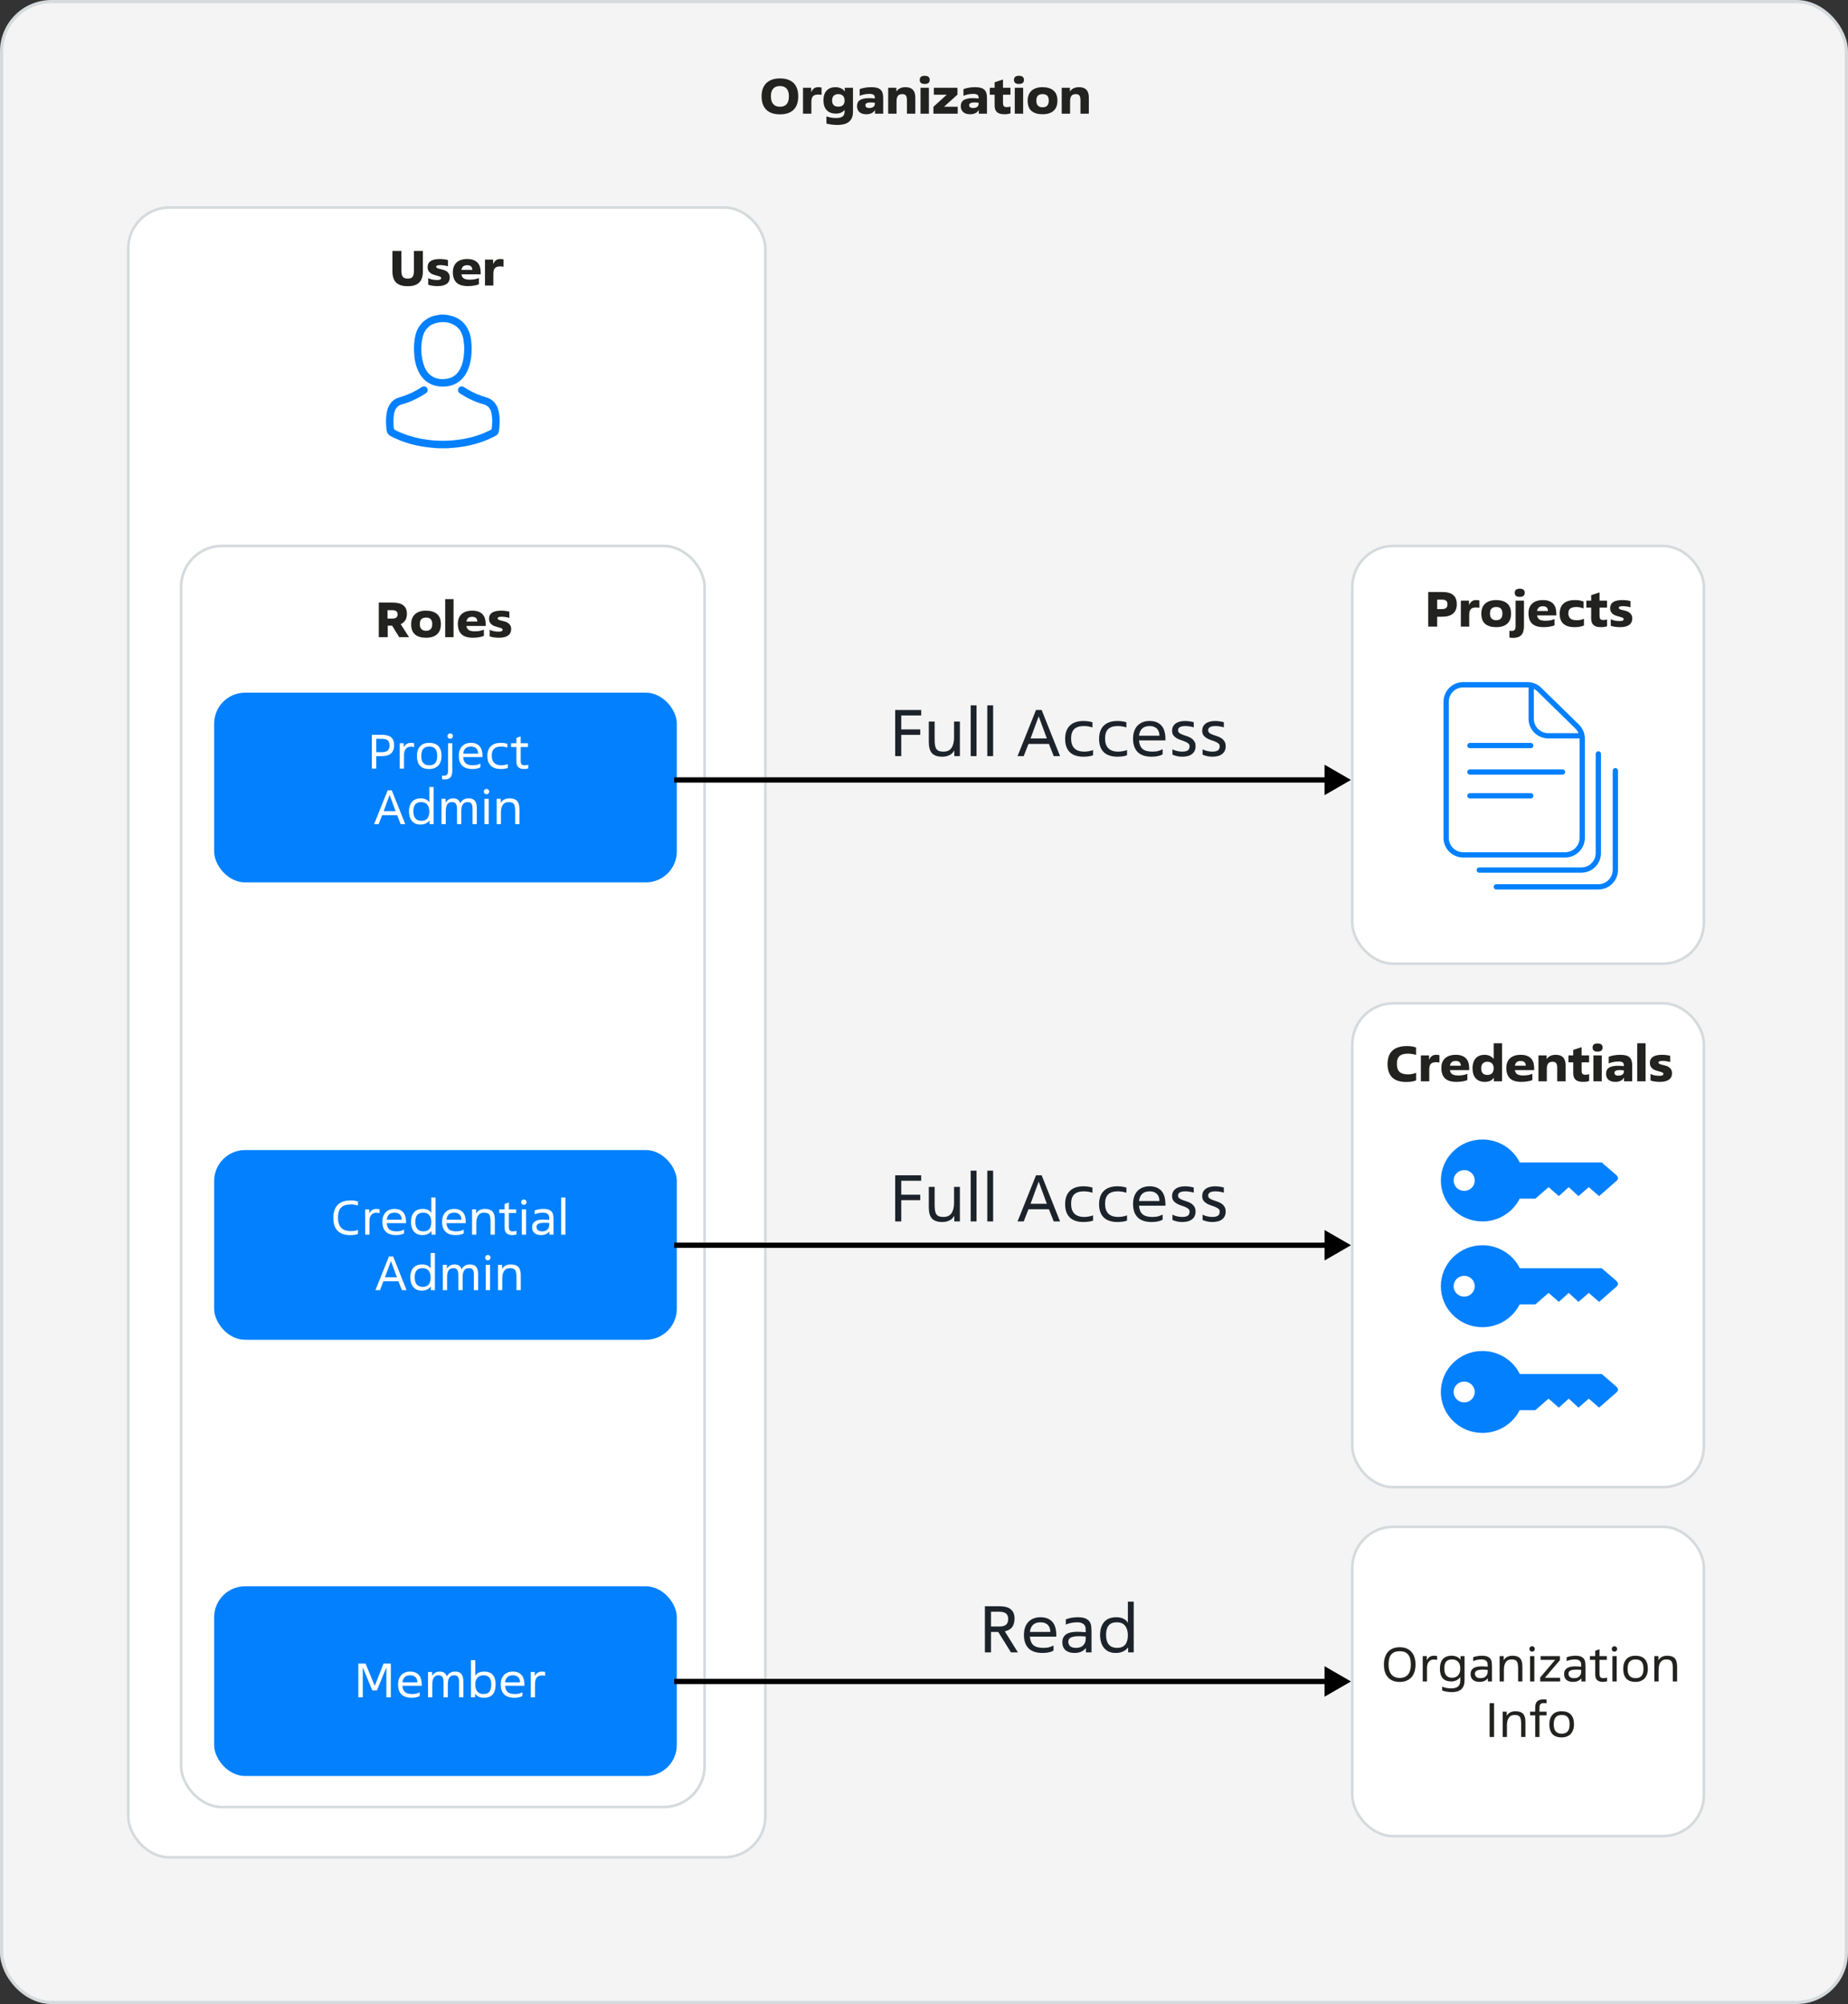 <svg width="699" height="758" viewBox="0 0 699 758" fill="none" xmlns="http://www.w3.org/2000/svg">
<rect x="0" y="0" width="699" height="758" fill="#333333" stroke="none"/>
<rect x="0.607" y="0.607" width="697.785" height="756.785" rx="18.827" fill="#F4F4F4" stroke="#D5DADD" stroke-width="1.215"/>
<rect x="48.5" y="78.5" width="241" height="624" rx="15.5" fill="white" stroke="#D5DADD"/>
<rect x="68.5" y="206.5" width="198" height="477" rx="15.5" fill="white" stroke="#D5DADD"/>
<rect x="511.5" y="206.5" width="133" height="158" rx="15.5" fill="white" stroke="#D5DADD"/>
<rect x="511.5" y="379.5" width="133" height="183" rx="15.5" fill="white" stroke="#D5DADD"/>
<rect x="511.5" y="577.5" width="133" height="117" rx="15.5" fill="white" stroke="#D5DADD"/>
<rect x="81" y="262" width="175" height="71.757" rx="11.716" fill="#0280FE"/>
<rect x="81" y="435" width="175" height="71.757" rx="11.716" fill="#0280FE"/>
<rect x="81" y="600" width="175" height="71.757" rx="11.716" fill="#0280FE"/>
<path d="M135.401 466.719C135.049 466.883 134.627 467 134.135 467.07C133.643 467.141 133.063 467.176 132.396 467.176C130.392 467.176 128.84 466.643 127.739 465.577C126.637 464.499 126.087 462.864 126.087 460.674C126.087 458.483 126.637 456.831 127.739 455.718C128.852 454.605 130.48 454.049 132.624 454.049C133.257 454.049 133.801 454.09 134.258 454.172C134.715 454.242 135.096 454.324 135.401 454.418V455.964C135.19 455.894 134.961 455.835 134.715 455.788C134.469 455.73 134.223 455.683 133.977 455.648C133.743 455.613 133.52 455.589 133.309 455.577C133.098 455.566 132.917 455.56 132.765 455.56C131.886 455.56 131.136 455.659 130.515 455.859C129.894 456.058 129.385 456.368 128.986 456.79C128.588 457.2 128.295 457.721 128.108 458.354C127.932 458.987 127.844 459.736 127.844 460.603C127.844 462.279 128.254 463.544 129.074 464.399C129.894 465.243 131.142 465.664 132.817 465.664C133.192 465.664 133.596 465.635 134.03 465.577C134.463 465.506 134.92 465.372 135.401 465.172V466.719ZM139.74 467H138.123V457.423H139.669V458.934H139.705C139.962 458.407 140.308 457.997 140.741 457.704C141.187 457.411 141.737 457.264 142.393 457.264C142.557 457.264 142.751 457.276 142.973 457.3C143.208 457.311 143.407 457.341 143.571 457.387V458.864C143.219 458.758 142.838 458.705 142.428 458.705C141.761 458.705 141.239 458.846 140.864 459.127C140.501 459.397 140.238 459.725 140.074 460.111C139.91 460.498 139.81 460.89 139.775 461.289C139.751 461.687 139.74 462.009 139.74 462.255V467ZM152.821 466.508C152.552 466.684 152.159 466.836 151.644 466.965C151.128 467.094 150.519 467.158 149.816 467.158C148.059 467.158 146.752 466.725 145.897 465.858C145.054 464.991 144.632 463.761 144.632 462.167C144.632 461.418 144.732 460.744 144.931 460.146C145.142 459.537 145.44 459.022 145.827 458.6C146.225 458.167 146.706 457.838 147.268 457.616C147.83 457.382 148.463 457.264 149.166 457.264C149.974 457.264 150.66 457.387 151.222 457.633C151.784 457.879 152.241 458.219 152.593 458.653C152.944 459.086 153.196 459.602 153.348 460.199C153.512 460.797 153.594 461.441 153.594 462.132V462.642H146.284C146.366 463.72 146.694 464.51 147.268 465.014C147.854 465.506 148.762 465.752 149.992 465.752C150.671 465.752 151.228 465.688 151.661 465.559C152.106 465.43 152.493 465.272 152.821 465.085V466.508ZM151.942 461.341C151.942 460.955 151.89 460.603 151.784 460.287C151.679 459.959 151.515 459.678 151.292 459.444C151.07 459.197 150.788 459.01 150.449 458.881C150.121 458.741 149.722 458.67 149.254 458.67C148.34 458.67 147.643 458.899 147.163 459.356C146.682 459.801 146.389 460.463 146.284 461.341H151.942ZM163.141 452.941H164.757V467H163.211V465.664H163.176C162.801 466.133 162.326 466.502 161.752 466.772C161.178 467.029 160.511 467.158 159.749 467.158C159.023 467.158 158.39 467.035 157.851 466.789C157.312 466.531 156.861 466.18 156.498 465.735C156.147 465.29 155.883 464.762 155.707 464.153C155.531 463.544 155.444 462.882 155.444 462.167C155.444 460.656 155.819 459.461 156.568 458.582C157.33 457.704 158.46 457.264 159.96 457.264C160.698 457.264 161.331 457.393 161.858 457.651C162.397 457.897 162.813 458.266 163.106 458.758H163.141V452.941ZM160.065 458.67C159.046 458.67 158.296 458.963 157.816 459.549C157.336 460.135 157.096 460.996 157.096 462.132C157.096 463.304 157.347 464.2 157.851 464.821C158.367 465.442 159.14 465.752 160.171 465.752C161.167 465.752 161.911 465.448 162.403 464.838C162.895 464.218 163.141 463.356 163.141 462.255C163.141 461.166 162.889 460.299 162.385 459.654C161.893 458.998 161.12 458.67 160.065 458.67ZM175.405 466.508C175.136 466.684 174.744 466.836 174.228 466.965C173.713 467.094 173.103 467.158 172.4 467.158C170.643 467.158 169.337 466.725 168.482 465.858C167.638 464.991 167.216 463.761 167.216 462.167C167.216 461.418 167.316 460.744 167.515 460.146C167.726 459.537 168.025 459.022 168.411 458.6C168.81 458.167 169.29 457.838 169.852 457.616C170.415 457.382 171.047 457.264 171.75 457.264C172.559 457.264 173.244 457.387 173.806 457.633C174.369 457.879 174.826 458.219 175.177 458.653C175.528 459.086 175.78 459.602 175.933 460.199C176.097 460.797 176.179 461.441 176.179 462.132V462.642H168.868C168.95 463.72 169.278 464.51 169.852 465.014C170.438 465.506 171.346 465.752 172.576 465.752C173.256 465.752 173.812 465.688 174.246 465.559C174.691 465.43 175.077 465.272 175.405 465.085V466.508ZM174.527 461.341C174.527 460.955 174.474 460.603 174.369 460.287C174.263 459.959 174.099 459.678 173.877 459.444C173.654 459.197 173.373 459.01 173.033 458.881C172.705 458.741 172.307 458.67 171.838 458.67C170.924 458.67 170.227 458.899 169.747 459.356C169.267 459.801 168.974 460.463 168.868 461.341H174.527ZM187.166 467H185.549V462.044C185.549 461.4 185.508 460.861 185.426 460.428C185.356 459.994 185.227 459.649 185.04 459.391C184.852 459.133 184.6 458.951 184.284 458.846C183.968 458.729 183.575 458.67 183.107 458.67C182.087 458.67 181.343 459.022 180.875 459.725C180.406 460.416 180.172 461.365 180.172 462.572V467H178.555V457.423H180.102V458.934H180.137C180.512 458.313 180.98 457.879 181.543 457.633C182.117 457.387 182.743 457.264 183.423 457.264C184.712 457.264 185.655 457.581 186.252 458.213C186.861 458.846 187.166 459.877 187.166 461.306V467ZM195.237 458.828H192.478V464.048C192.478 464.633 192.578 465.067 192.777 465.348C192.988 465.618 193.398 465.752 194.007 465.752C194.241 465.752 194.475 465.735 194.71 465.7C194.944 465.653 195.155 465.582 195.342 465.489V466.93C194.909 467.082 194.376 467.158 193.743 467.158C191.822 467.158 190.861 466.227 190.861 464.364V458.828H188.84V457.423H190.861V455.402L192.478 454.822V457.423H195.237V458.828ZM198.981 467H197.364V457.423H198.981V467ZM199.156 454.699C199.156 454.992 199.057 455.238 198.858 455.437C198.67 455.624 198.43 455.718 198.137 455.718C197.844 455.718 197.598 455.624 197.399 455.437C197.212 455.238 197.118 454.992 197.118 454.699C197.118 454.406 197.212 454.166 197.399 453.978C197.598 453.779 197.844 453.679 198.137 453.679C198.43 453.679 198.67 453.779 198.858 453.978C199.057 454.166 199.156 454.406 199.156 454.699ZM207.744 462.607C207.393 462.572 207.047 462.548 206.708 462.536C206.368 462.525 206.098 462.519 205.899 462.519C205.302 462.519 204.81 462.56 204.423 462.642C204.048 462.712 203.749 462.818 203.527 462.958C203.304 463.087 203.146 463.251 203.052 463.45C202.97 463.638 202.929 463.843 202.929 464.065C202.929 464.534 203.093 464.932 203.421 465.26C203.749 465.588 204.294 465.752 205.056 465.752C205.923 465.752 206.585 465.524 207.041 465.067C207.51 464.61 207.744 464.007 207.744 463.257V462.607ZM209.361 467H207.815V465.84H207.78C207.627 466.016 207.452 466.186 207.252 466.35C207.065 466.502 206.842 466.643 206.585 466.772C206.339 466.889 206.057 466.982 205.741 467.053C205.425 467.123 205.062 467.158 204.652 467.158C203.597 467.158 202.771 466.906 202.174 466.403C201.576 465.887 201.277 465.155 201.277 464.206C201.277 463.233 201.617 462.507 202.297 462.027C202.988 461.535 204.042 461.289 205.46 461.289C205.835 461.289 206.239 461.306 206.672 461.341C207.118 461.365 207.475 461.388 207.744 461.412V460.832C207.744 460.656 207.733 460.445 207.709 460.199C207.686 459.953 207.598 459.719 207.446 459.496C207.293 459.262 207.053 459.069 206.725 458.916C206.397 458.752 205.929 458.67 205.319 458.67C204.78 458.67 204.236 458.729 203.685 458.846C203.134 458.951 202.654 459.104 202.244 459.303V457.862C202.689 457.663 203.199 457.516 203.773 457.423C204.359 457.317 204.95 457.264 205.548 457.264C206.497 457.264 207.229 457.387 207.744 457.633C208.272 457.879 208.652 458.202 208.887 458.6C209.121 458.987 209.256 459.426 209.291 459.918C209.338 460.41 209.361 460.896 209.361 461.377V467ZM213.877 467H212.26V452.941H213.877V467ZM150.712 484.626H145.036L143.718 488H142.013L147.127 475.224H148.691L153.788 488H152.03L150.712 484.626ZM145.616 483.115H150.132L147.883 477.017H147.848L145.616 483.115ZM162.892 473.941H164.509V488H162.962V486.664H162.927C162.552 487.133 162.078 487.502 161.504 487.772C160.93 488.029 160.262 488.158 159.5 488.158C158.774 488.158 158.141 488.035 157.602 487.789C157.063 487.531 156.612 487.18 156.249 486.735C155.898 486.29 155.634 485.762 155.458 485.153C155.283 484.544 155.195 483.882 155.195 483.167C155.195 481.656 155.57 480.461 156.319 479.582C157.081 478.704 158.212 478.264 159.711 478.264C160.449 478.264 161.082 478.393 161.609 478.651C162.148 478.897 162.564 479.266 162.857 479.758H162.892V473.941ZM159.817 479.67C158.797 479.67 158.048 479.963 157.567 480.549C157.087 481.135 156.847 481.996 156.847 483.132C156.847 484.304 157.099 485.2 157.602 485.821C158.118 486.442 158.891 486.752 159.922 486.752C160.918 486.752 161.662 486.448 162.154 485.838C162.646 485.218 162.892 484.356 162.892 483.255C162.892 482.166 162.64 481.299 162.136 480.654C161.644 479.998 160.871 479.67 159.817 479.67ZM180.85 488H179.234V482.289C179.234 481.363 179.105 480.695 178.847 480.285C178.589 479.875 178.115 479.67 177.424 479.67C176.545 479.67 175.918 479.969 175.543 480.567C175.168 481.164 174.981 482.031 174.981 483.167V488H173.364V482.289C173.364 481.398 173.224 480.742 172.942 480.321C172.661 479.887 172.169 479.67 171.466 479.67C170.623 479.67 170.019 479.969 169.656 480.567C169.293 481.152 169.111 482.019 169.111 483.167V488H167.495V478.423H169.041V479.846H169.094C169.715 478.792 170.67 478.264 171.958 478.264C173.317 478.264 174.196 478.874 174.594 480.092C174.946 479.471 175.367 479.014 175.86 478.721C176.363 478.417 176.996 478.264 177.757 478.264C178.835 478.264 179.62 478.563 180.112 479.161C180.604 479.758 180.85 480.66 180.85 481.867V488ZM185.363 488H183.746V478.423H185.363V488ZM185.539 475.699C185.539 475.992 185.439 476.238 185.24 476.437C185.053 476.624 184.813 476.718 184.52 476.718C184.227 476.718 183.981 476.624 183.782 476.437C183.594 476.238 183.5 475.992 183.5 475.699C183.5 475.406 183.594 475.166 183.782 474.978C183.981 474.779 184.227 474.679 184.52 474.679C184.813 474.679 185.053 474.779 185.24 474.978C185.439 475.166 185.539 475.406 185.539 475.699ZM196.974 488H195.357V483.044C195.357 482.4 195.316 481.861 195.234 481.428C195.164 480.994 195.035 480.649 194.847 480.391C194.66 480.133 194.408 479.951 194.092 479.846C193.775 479.729 193.383 479.67 192.914 479.67C191.895 479.67 191.151 480.022 190.683 480.725C190.214 481.416 189.98 482.365 189.98 483.572V488H188.363V478.423H189.909V479.934H189.944C190.319 479.313 190.788 478.879 191.35 478.633C191.924 478.387 192.551 478.264 193.231 478.264C194.519 478.264 195.462 478.581 196.06 479.213C196.669 479.846 196.974 480.877 196.974 482.306V488Z" fill="white"/>
<path d="M142.328 284.494H144.349C144.9 284.494 145.362 284.441 145.737 284.336C146.124 284.23 146.434 284.072 146.669 283.861C146.903 283.65 147.067 283.387 147.161 283.07C147.266 282.754 147.319 282.379 147.319 281.946C147.319 281.501 147.266 281.12 147.161 280.804C147.067 280.487 146.903 280.229 146.669 280.03C146.434 279.831 146.124 279.685 145.737 279.591C145.362 279.497 144.9 279.45 144.349 279.45H142.328V284.494ZM142.328 290.715H140.641V277.939H144.507C146.054 277.939 147.202 278.255 147.951 278.888C148.701 279.509 149.076 280.517 149.076 281.911C149.076 283.246 148.69 284.265 147.916 284.968C147.155 285.66 145.966 286.005 144.349 286.005H142.328V290.715ZM152.806 290.715H151.189V281.137H152.736V282.649H152.771C153.028 282.122 153.374 281.711 153.807 281.419C154.253 281.126 154.803 280.979 155.459 280.979C155.623 280.979 155.817 280.991 156.039 281.014C156.274 281.026 156.473 281.055 156.637 281.102V282.578C156.285 282.473 155.905 282.42 155.495 282.42C154.827 282.42 154.305 282.561 153.93 282.842C153.567 283.111 153.304 283.44 153.14 283.826C152.976 284.213 152.876 284.605 152.841 285.004C152.818 285.402 152.806 285.724 152.806 285.97V290.715ZM162.337 289.467C163.38 289.467 164.142 289.18 164.622 288.606C165.114 288.02 165.36 287.124 165.36 285.917C165.36 284.722 165.126 283.838 164.657 283.264C164.2 282.678 163.427 282.385 162.337 282.385C160.346 282.385 159.35 283.563 159.35 285.917C159.35 287.136 159.608 288.032 160.123 288.606C160.65 289.18 161.388 289.467 162.337 289.467ZM162.337 290.873C160.767 290.873 159.602 290.451 158.84 289.608C158.079 288.753 157.698 287.522 157.698 285.917C157.698 284.371 158.09 283.164 158.875 282.297C159.66 281.419 160.814 280.979 162.337 280.979C163.896 280.979 165.061 281.401 165.834 282.245C166.619 283.076 167.012 284.301 167.012 285.917C167.012 286.679 166.906 287.37 166.696 287.991C166.485 288.6 166.18 289.122 165.782 289.555C165.383 289.977 164.891 290.305 164.306 290.539C163.731 290.762 163.075 290.873 162.337 290.873ZM167.199 293.333C167.316 293.357 167.439 293.374 167.568 293.386C167.685 293.409 167.814 293.421 167.955 293.421C168.494 293.421 168.88 293.269 169.114 292.964C169.36 292.66 169.483 292.127 169.483 291.365V281.137H171.1V290.996C171.1 291.699 171.047 292.296 170.942 292.788C170.837 293.281 170.667 293.673 170.432 293.966C170.198 294.27 169.888 294.487 169.501 294.616C169.126 294.757 168.663 294.827 168.113 294.827C167.972 294.827 167.832 294.821 167.691 294.809C167.55 294.798 167.386 294.774 167.199 294.739V293.333ZM171.311 278.414C171.311 278.706 171.212 278.952 171.012 279.152C170.825 279.339 170.585 279.433 170.292 279.433C169.999 279.433 169.753 279.339 169.554 279.152C169.366 278.952 169.273 278.706 169.273 278.414C169.273 278.121 169.366 277.881 169.554 277.693C169.753 277.494 169.999 277.394 170.292 277.394C170.585 277.394 170.825 277.494 171.012 277.693C171.212 277.881 171.311 278.121 171.311 278.414ZM181.727 290.223C181.458 290.399 181.065 290.551 180.55 290.68C180.034 290.809 179.425 290.873 178.722 290.873C176.965 290.873 175.658 290.44 174.803 289.573C173.96 288.706 173.538 287.476 173.538 285.882C173.538 285.132 173.638 284.459 173.837 283.861C174.048 283.252 174.346 282.737 174.733 282.315C175.131 281.881 175.612 281.553 176.174 281.331C176.736 281.096 177.369 280.979 178.072 280.979C178.88 280.979 179.566 281.102 180.128 281.348C180.69 281.594 181.147 281.934 181.499 282.368C181.85 282.801 182.102 283.317 182.254 283.914C182.418 284.511 182.5 285.156 182.5 285.847V286.357H175.19C175.272 287.435 175.6 288.225 176.174 288.729C176.76 289.221 177.668 289.467 178.898 289.467C179.577 289.467 180.134 289.403 180.567 289.274C181.012 289.145 181.399 288.987 181.727 288.799V290.223ZM180.848 285.056C180.848 284.67 180.796 284.318 180.69 284.002C180.585 283.674 180.421 283.393 180.198 283.158C179.976 282.912 179.694 282.725 179.355 282.596C179.027 282.455 178.628 282.385 178.16 282.385C177.246 282.385 176.549 282.614 176.068 283.07C175.588 283.516 175.295 284.178 175.19 285.056H180.848ZM192.082 290.469C191.777 290.598 191.385 290.697 190.904 290.768C190.424 290.838 189.932 290.873 189.428 290.873C187.776 290.873 186.517 290.457 185.65 289.625C184.783 288.782 184.35 287.558 184.35 285.952C184.35 284.336 184.783 283.106 185.65 282.262C186.529 281.407 187.788 280.979 189.428 280.979C189.838 280.979 190.248 281.009 190.658 281.067C191.068 281.114 191.484 281.202 191.906 281.331V282.772C191.496 282.631 191.092 282.532 190.694 282.473C190.295 282.414 189.903 282.385 189.516 282.385C188.309 282.385 187.419 282.672 186.845 283.246C186.283 283.809 186.001 284.664 186.001 285.812C186.001 287.007 186.3 287.915 186.898 288.536C187.507 289.157 188.421 289.467 189.639 289.467C190.049 289.467 190.483 289.426 190.94 289.344C191.396 289.262 191.777 289.157 192.082 289.028V290.469ZM199.705 282.543H196.946V287.763C196.946 288.348 197.046 288.782 197.245 289.063C197.456 289.332 197.866 289.467 198.475 289.467C198.709 289.467 198.944 289.45 199.178 289.414C199.412 289.368 199.623 289.297 199.811 289.204V290.645C199.377 290.797 198.844 290.873 198.211 290.873C196.29 290.873 195.329 289.942 195.329 288.079V282.543H193.309V281.137H195.329V279.117L196.946 278.537V281.137H199.705V282.543ZM150.212 308.341H144.536L143.218 311.715H141.513L146.627 298.939H148.191L153.288 311.715H151.53L150.212 308.341ZM145.116 306.829H149.632L147.383 300.732H147.348L145.116 306.829ZM162.392 297.656H164.009V311.715H162.462V310.379H162.427C162.052 310.848 161.578 311.217 161.004 311.486C160.43 311.744 159.762 311.873 159 311.873C158.274 311.873 157.641 311.75 157.102 311.504C156.563 311.246 156.112 310.895 155.749 310.45C155.398 310.004 155.134 309.477 154.958 308.868C154.783 308.259 154.695 307.597 154.695 306.882C154.695 305.371 155.07 304.176 155.819 303.297C156.581 302.419 157.712 301.979 159.211 301.979C159.949 301.979 160.582 302.108 161.109 302.366C161.648 302.612 162.064 302.981 162.357 303.473H162.392V297.656ZM159.317 303.385C158.297 303.385 157.548 303.678 157.067 304.264C156.587 304.85 156.347 305.711 156.347 306.847C156.347 308.019 156.599 308.915 157.102 309.536C157.618 310.157 158.391 310.467 159.422 310.467C160.418 310.467 161.162 310.163 161.654 309.553C162.146 308.932 162.392 308.071 162.392 306.97C162.392 305.881 162.14 305.014 161.636 304.369C161.144 303.713 160.371 303.385 159.317 303.385ZM180.35 311.715H178.734V306.004C178.734 305.078 178.605 304.41 178.347 304C178.089 303.59 177.615 303.385 176.924 303.385C176.045 303.385 175.418 303.684 175.043 304.281C174.668 304.879 174.481 305.746 174.481 306.882V311.715H172.864V306.004C172.864 305.113 172.724 304.457 172.442 304.035C172.161 303.602 171.669 303.385 170.966 303.385C170.123 303.385 169.519 303.684 169.156 304.281C168.793 304.867 168.611 305.734 168.611 306.882V311.715H166.995V302.137H168.541V303.561H168.594C169.215 302.506 170.17 301.979 171.458 301.979C172.817 301.979 173.696 302.588 174.094 303.807C174.446 303.186 174.867 302.729 175.36 302.436C175.863 302.132 176.496 301.979 177.257 301.979C178.335 301.979 179.12 302.278 179.612 302.876C180.104 303.473 180.35 304.375 180.35 305.582V311.715ZM184.863 311.715H183.246V302.137H184.863V311.715ZM185.039 299.414C185.039 299.706 184.939 299.952 184.74 300.152C184.553 300.339 184.313 300.433 184.02 300.433C183.727 300.433 183.481 300.339 183.282 300.152C183.094 299.952 183 299.706 183 299.414C183 299.121 183.094 298.881 183.282 298.693C183.481 298.494 183.727 298.394 184.02 298.394C184.313 298.394 184.553 298.494 184.74 298.693C184.939 298.881 185.039 299.121 185.039 299.414ZM196.474 311.715H194.857V306.759C194.857 306.115 194.816 305.576 194.734 305.142C194.664 304.709 194.535 304.363 194.347 304.106C194.16 303.848 193.908 303.666 193.592 303.561C193.275 303.444 192.883 303.385 192.414 303.385C191.395 303.385 190.651 303.737 190.183 304.44C189.714 305.131 189.48 306.08 189.48 307.286V311.715H187.863V302.137H189.409V303.649H189.444C189.819 303.028 190.288 302.594 190.85 302.348C191.424 302.102 192.051 301.979 192.731 301.979C194.019 301.979 194.962 302.296 195.56 302.928C196.169 303.561 196.474 304.592 196.474 306.021V311.715Z" fill="white"/>
<path d="M147.831 642H146.143V630.753H146.108L142.576 639.364H140.819L137.251 630.753H137.216V642H135.529V629.224H138.271L141.75 637.659L145.089 629.224H147.831V642ZM158.75 641.508C158.481 641.684 158.088 641.836 157.573 641.965C157.057 642.094 156.448 642.158 155.745 642.158C153.988 642.158 152.682 641.725 151.826 640.858C150.983 639.991 150.561 638.761 150.561 637.167C150.561 636.418 150.661 635.744 150.86 635.146C151.071 634.537 151.37 634.022 151.756 633.6C152.155 633.167 152.635 632.838 153.197 632.616C153.76 632.382 154.392 632.264 155.095 632.264C155.903 632.264 156.589 632.387 157.151 632.633C157.714 632.879 158.17 633.219 158.522 633.653C158.873 634.086 159.125 634.602 159.278 635.199C159.442 635.797 159.524 636.441 159.524 637.132V637.642H152.213C152.295 638.72 152.623 639.51 153.197 640.014C153.783 640.506 154.691 640.752 155.921 640.752C156.601 640.752 157.157 640.688 157.591 640.559C158.036 640.43 158.422 640.272 158.75 640.085V641.508ZM157.872 636.341C157.872 635.955 157.819 635.603 157.714 635.287C157.608 634.959 157.444 634.678 157.221 634.444C156.999 634.197 156.718 634.01 156.378 633.881C156.05 633.741 155.652 633.67 155.183 633.67C154.269 633.67 153.572 633.899 153.092 634.356C152.611 634.801 152.319 635.463 152.213 636.341H157.872ZM175.256 642H173.639V636.289C173.639 635.363 173.51 634.695 173.252 634.285C172.995 633.875 172.52 633.67 171.829 633.67C170.95 633.67 170.323 633.969 169.949 634.567C169.574 635.164 169.386 636.031 169.386 637.167V642H167.77V636.289C167.77 635.398 167.629 634.742 167.348 634.321C167.067 633.887 166.575 633.67 165.872 633.67C165.028 633.67 164.425 633.969 164.062 634.567C163.698 635.152 163.517 636.019 163.517 637.167V642H161.9V632.423H163.447V633.846H163.499C164.12 632.792 165.075 632.264 166.364 632.264C167.723 632.264 168.601 632.874 169 634.092C169.351 633.471 169.773 633.014 170.265 632.721C170.769 632.417 171.401 632.264 172.163 632.264C173.241 632.264 174.026 632.563 174.518 633.161C175.01 633.758 175.256 634.66 175.256 635.867V642ZM179.698 642H178.152V627.941H179.769V633.758H179.804C180.179 633.219 180.653 632.838 181.227 632.616C181.801 632.382 182.451 632.264 183.178 632.264C186.036 632.264 187.466 633.893 187.466 637.15C187.466 638.79 187.102 640.038 186.376 640.893C185.65 641.736 184.554 642.158 183.09 642.158C181.567 642.158 180.454 641.66 179.751 640.664H179.698V642ZM182.826 640.752C183.881 640.752 184.642 640.465 185.111 639.891C185.579 639.305 185.814 638.362 185.814 637.062C185.814 635.902 185.562 635.047 185.058 634.496C184.566 633.946 183.846 633.67 182.897 633.67C181.901 633.67 181.128 633.975 180.577 634.584C180.038 635.193 179.769 636.066 179.769 637.203C179.769 638.327 180.038 639.2 180.577 639.821C181.128 640.442 181.877 640.752 182.826 640.752ZM197.586 641.508C197.317 641.684 196.925 641.836 196.409 641.965C195.894 642.094 195.284 642.158 194.581 642.158C192.824 642.158 191.518 641.725 190.663 640.858C189.819 639.991 189.397 638.761 189.397 637.167C189.397 636.418 189.497 635.744 189.696 635.146C189.907 634.537 190.206 634.022 190.592 633.6C190.991 633.167 191.471 632.838 192.033 632.616C192.596 632.382 193.228 632.264 193.931 632.264C194.74 632.264 195.425 632.387 195.987 632.633C196.55 632.879 197.007 633.219 197.358 633.653C197.709 634.086 197.961 634.602 198.114 635.199C198.278 635.797 198.36 636.441 198.36 637.132V637.642H191.049C191.131 638.72 191.459 639.51 192.033 640.014C192.619 640.506 193.527 640.752 194.757 640.752C195.437 640.752 195.993 640.688 196.427 640.559C196.872 640.43 197.258 640.272 197.586 640.085V641.508ZM196.708 636.341C196.708 635.955 196.655 635.603 196.55 635.287C196.444 634.959 196.28 634.678 196.058 634.444C195.835 634.197 195.554 634.01 195.214 633.881C194.886 633.741 194.488 633.67 194.019 633.67C193.105 633.67 192.408 633.899 191.928 634.356C191.448 634.801 191.155 635.463 191.049 636.341H196.708ZM202.353 642H200.736V632.423H202.283V633.934H202.318C202.576 633.407 202.921 632.997 203.355 632.704C203.8 632.411 204.35 632.264 205.006 632.264C205.171 632.264 205.364 632.276 205.586 632.3C205.821 632.311 206.02 632.341 206.184 632.387V633.864C205.832 633.758 205.452 633.705 205.042 633.705C204.374 633.705 203.853 633.846 203.478 634.127C203.114 634.397 202.851 634.725 202.687 635.111C202.523 635.498 202.423 635.89 202.388 636.289C202.365 636.687 202.353 637.009 202.353 637.255V642Z" fill="white"/>
<path d="M143.277 227.914H148.551C152.127 227.914 153.915 229.33 153.915 232.162C153.915 233.134 153.717 233.938 153.321 234.574C152.937 235.21 152.349 235.714 151.557 236.086L154.707 241H150.999L148.317 236.662H146.661V241H143.277V227.914ZM146.589 233.962H148.371C149.031 233.962 149.529 233.842 149.865 233.602C150.213 233.35 150.387 232.936 150.387 232.36C150.387 231.82 150.219 231.424 149.883 231.172C149.559 230.92 149.007 230.794 148.227 230.794H146.589V233.962ZM161.133 238.588C162.705 238.588 163.491 237.754 163.491 236.086C163.491 235.222 163.299 234.592 162.915 234.196C162.531 233.8 161.937 233.602 161.133 233.602C160.377 233.602 159.795 233.8 159.387 234.196C158.991 234.592 158.793 235.222 158.793 236.086C158.793 236.938 159.003 237.568 159.423 237.976C159.843 238.384 160.413 238.588 161.133 238.588ZM161.133 241.216C159.345 241.216 157.959 240.802 156.975 239.974C156.003 239.146 155.517 237.85 155.517 236.086C155.517 235.234 155.649 234.49 155.913 233.854C156.177 233.218 156.549 232.69 157.029 232.27C157.521 231.838 158.109 231.514 158.793 231.298C159.489 231.082 160.269 230.974 161.133 230.974C162.909 230.974 164.289 231.394 165.273 232.234C166.269 233.062 166.767 234.346 166.767 236.086C166.767 237.778 166.281 239.056 165.309 239.92C164.337 240.784 162.945 241.216 161.133 241.216ZM171.56 241H168.392V226.6H171.56V241ZM183.029 240.514C182.897 240.586 182.699 240.664 182.435 240.748C182.183 240.82 181.877 240.892 181.517 240.964C181.169 241.036 180.779 241.096 180.347 241.144C179.915 241.192 179.459 241.216 178.979 241.216C176.939 241.216 175.463 240.772 174.551 239.884C173.639 238.984 173.183 237.676 173.183 235.96C173.183 234.376 173.651 233.152 174.587 232.288C175.535 231.412 176.885 230.974 178.637 230.974C179.585 230.974 180.383 231.106 181.031 231.37C181.679 231.622 182.201 231.976 182.597 232.432C182.993 232.876 183.275 233.404 183.443 234.016C183.623 234.628 183.713 235.282 183.713 235.978V236.77H176.423C176.543 237.49 176.843 238.006 177.323 238.318C177.815 238.63 178.577 238.786 179.609 238.786C180.329 238.786 180.989 238.726 181.589 238.606C182.189 238.474 182.669 238.324 183.029 238.156V240.514ZM180.545 235.096C180.545 234.556 180.395 234.124 180.095 233.8C179.795 233.476 179.291 233.314 178.583 233.314C177.923 233.314 177.419 233.47 177.071 233.782C176.735 234.094 176.519 234.532 176.423 235.096H180.545ZM185.212 238.21C185.68 238.45 186.214 238.63 186.814 238.75C187.426 238.858 188.002 238.912 188.542 238.912C189.13 238.912 189.538 238.846 189.766 238.714C189.994 238.582 190.108 238.408 190.108 238.192C190.108 238.084 190.078 237.994 190.018 237.922C189.97 237.838 189.88 237.76 189.748 237.688C189.616 237.616 189.436 237.544 189.208 237.472C188.992 237.4 188.71 237.316 188.362 237.22C188.014 237.136 187.642 237.028 187.246 236.896C186.85 236.764 186.484 236.584 186.148 236.356C185.812 236.116 185.53 235.81 185.302 235.438C185.086 235.066 184.978 234.592 184.978 234.016C184.978 233.572 185.056 233.164 185.212 232.792C185.38 232.408 185.644 232.084 186.004 231.82C186.364 231.556 186.826 231.352 187.39 231.208C187.966 231.052 188.668 230.974 189.496 230.974C190.024 230.974 190.57 231.004 191.134 231.064C191.698 231.124 192.208 231.22 192.664 231.352V233.728C192.268 233.584 191.806 233.476 191.278 233.404C190.75 233.32 190.252 233.278 189.784 233.278C189.244 233.278 188.848 233.332 188.596 233.44C188.344 233.536 188.218 233.68 188.218 233.872C188.218 234.004 188.266 234.118 188.362 234.214C188.458 234.31 188.584 234.394 188.74 234.466C188.908 234.538 189.094 234.604 189.298 234.664C189.514 234.712 189.736 234.76 189.964 234.808C190.336 234.892 190.72 235 191.116 235.132C191.524 235.252 191.89 235.432 192.214 235.672C192.55 235.9 192.82 236.2 193.024 236.572C193.24 236.932 193.348 237.394 193.348 237.958C193.348 238.402 193.27 238.822 193.114 239.218C192.958 239.614 192.7 239.962 192.34 240.262C191.98 240.55 191.5 240.784 190.9 240.964C190.312 241.132 189.586 241.216 188.722 241.216C188.218 241.216 187.654 241.18 187.03 241.108C186.406 241.036 185.8 240.898 185.212 240.694V238.21Z" fill="#222221"/>
<path d="M545.265 230.394C546.093 230.394 546.669 230.244 546.993 229.944C547.329 229.644 547.497 229.194 547.497 228.594C547.497 227.946 547.329 227.484 546.993 227.208C546.657 226.932 546.081 226.794 545.265 226.794H543.609V230.394H545.265ZM540.225 223.914H545.445C547.341 223.914 548.745 224.292 549.657 225.048C550.569 225.792 551.025 226.968 551.025 228.576C551.025 230.112 550.551 231.282 549.603 232.086C548.667 232.878 547.281 233.274 545.445 233.274H543.609V237H540.225V223.914ZM555.728 237H552.56V227.19H555.656V228.81H555.692C555.968 228.21 556.31 227.754 556.718 227.442C557.138 227.13 557.672 226.974 558.32 226.974C558.476 226.974 558.674 226.986 558.914 227.01C559.154 227.022 559.376 227.052 559.58 227.1V229.872C559.388 229.848 559.184 229.824 558.968 229.8C558.764 229.776 558.542 229.764 558.302 229.764C557.798 229.764 557.378 229.824 557.042 229.944C556.718 230.064 556.454 230.244 556.25 230.484C556.058 230.724 555.92 231.03 555.836 231.402C555.764 231.762 555.728 232.188 555.728 232.68V237ZM565.92 234.588C567.492 234.588 568.278 233.754 568.278 232.086C568.278 231.222 568.086 230.592 567.702 230.196C567.318 229.8 566.724 229.602 565.92 229.602C565.164 229.602 564.582 229.8 564.174 230.196C563.778 230.592 563.58 231.222 563.58 232.086C563.58 232.938 563.79 233.568 564.21 233.976C564.63 234.384 565.2 234.588 565.92 234.588ZM565.92 237.216C564.132 237.216 562.746 236.802 561.762 235.974C560.79 235.146 560.304 233.85 560.304 232.086C560.304 231.234 560.436 230.49 560.7 229.854C560.964 229.218 561.336 228.69 561.816 228.27C562.308 227.838 562.896 227.514 563.58 227.298C564.276 227.082 565.056 226.974 565.92 226.974C567.696 226.974 569.076 227.394 570.06 228.234C571.056 229.062 571.554 230.346 571.554 232.086C571.554 233.778 571.068 235.056 570.096 235.92C569.124 236.784 567.732 237.216 565.92 237.216ZM572.369 241.266C572.117 241.266 571.871 241.254 571.631 241.23C571.391 241.218 571.157 241.188 570.929 241.14V238.566C571.061 238.59 571.205 238.608 571.361 238.62C571.517 238.632 571.673 238.638 571.829 238.638C572.333 238.638 572.699 238.5 572.927 238.224C573.155 237.96 573.269 237.522 573.269 236.91V227.19H576.437V236.82C576.437 238.344 576.107 239.466 575.447 240.186C574.787 240.906 573.761 241.266 572.369 241.266ZM576.725 224.22C576.725 225.252 576.095 225.768 574.835 225.768C573.575 225.768 572.945 225.252 572.945 224.22C572.945 223.188 573.575 222.672 574.835 222.672C576.095 222.672 576.725 223.188 576.725 224.22ZM587.992 236.514C587.86 236.586 587.662 236.664 587.398 236.748C587.146 236.82 586.84 236.892 586.48 236.964C586.132 237.036 585.742 237.096 585.31 237.144C584.878 237.192 584.422 237.216 583.942 237.216C581.902 237.216 580.426 236.772 579.514 235.884C578.602 234.984 578.146 233.676 578.146 231.96C578.146 230.376 578.614 229.152 579.55 228.288C580.498 227.412 581.848 226.974 583.6 226.974C584.548 226.974 585.346 227.106 585.994 227.37C586.642 227.622 587.164 227.976 587.56 228.432C587.956 228.876 588.238 229.404 588.406 230.016C588.586 230.628 588.676 231.282 588.676 231.978V232.77H581.386C581.506 233.49 581.806 234.006 582.286 234.318C582.778 234.63 583.54 234.786 584.572 234.786C585.292 234.786 585.952 234.726 586.552 234.606C587.152 234.474 587.632 234.324 587.992 234.156V236.514ZM585.508 231.096C585.508 230.556 585.358 230.124 585.058 229.8C584.758 229.476 584.254 229.314 583.546 229.314C582.886 229.314 582.382 229.47 582.034 229.782C581.698 230.094 581.482 230.532 581.386 231.096H585.508ZM599.121 236.586C598.833 236.718 598.401 236.856 597.825 237C597.261 237.144 596.529 237.216 595.629 237.216C594.585 237.216 593.703 237.096 592.983 236.856C592.263 236.604 591.675 236.262 591.219 235.83C590.775 235.386 590.451 234.852 590.247 234.228C590.043 233.604 589.941 232.914 589.941 232.158C589.941 231.354 590.049 230.634 590.265 229.998C590.493 229.362 590.841 228.822 591.309 228.378C591.777 227.922 592.377 227.574 593.109 227.334C593.841 227.094 594.723 226.974 595.755 226.974C596.571 226.974 597.237 227.034 597.753 227.154C598.269 227.274 598.683 227.394 598.995 227.514V230.124C598.623 229.992 598.221 229.872 597.789 229.764C597.369 229.656 596.853 229.602 596.241 229.602C595.233 229.602 594.477 229.788 593.973 230.16C593.469 230.52 593.217 231.132 593.217 231.996C593.217 232.848 593.469 233.496 593.973 233.94C594.489 234.372 595.305 234.588 596.421 234.588C597.021 234.588 597.549 234.534 598.005 234.426C598.461 234.306 598.833 234.174 599.121 234.03V236.586ZM607.849 229.818H605.023V232.824C605.023 233.112 605.041 233.364 605.077 233.58C605.125 233.796 605.203 233.976 605.311 234.12C605.419 234.252 605.569 234.354 605.761 234.426C605.965 234.486 606.223 234.516 606.535 234.516C606.775 234.516 607.003 234.498 607.219 234.462C607.447 234.426 607.663 234.36 607.867 234.264V236.856C607.651 236.952 607.345 237.036 606.949 237.108C606.553 237.18 606.085 237.216 605.545 237.216C604.873 237.216 604.303 237.144 603.835 237C603.367 236.856 602.983 236.64 602.683 236.352C602.395 236.064 602.185 235.716 602.053 235.308C601.921 234.888 601.855 234.408 601.855 233.868V229.818H600.037V227.19H601.855V225.12L605.023 224.076V227.19H607.849V229.818ZM609.264 234.21C609.732 234.45 610.266 234.63 610.866 234.75C611.478 234.858 612.054 234.912 612.594 234.912C613.182 234.912 613.59 234.846 613.818 234.714C614.046 234.582 614.16 234.408 614.16 234.192C614.16 234.084 614.13 233.994 614.07 233.922C614.022 233.838 613.932 233.76 613.8 233.688C613.668 233.616 613.488 233.544 613.26 233.472C613.044 233.4 612.762 233.316 612.414 233.22C612.066 233.136 611.694 233.028 611.298 232.896C610.902 232.764 610.536 232.584 610.2 232.356C609.864 232.116 609.582 231.81 609.354 231.438C609.138 231.066 609.03 230.592 609.03 230.016C609.03 229.572 609.108 229.164 609.264 228.792C609.432 228.408 609.696 228.084 610.056 227.82C610.416 227.556 610.878 227.352 611.442 227.208C612.018 227.052 612.72 226.974 613.548 226.974C614.076 226.974 614.622 227.004 615.186 227.064C615.75 227.124 616.26 227.22 616.716 227.352V229.728C616.32 229.584 615.858 229.476 615.33 229.404C614.802 229.32 614.304 229.278 613.836 229.278C613.296 229.278 612.9 229.332 612.648 229.44C612.396 229.536 612.27 229.68 612.27 229.872C612.27 230.004 612.318 230.118 612.414 230.214C612.51 230.31 612.636 230.394 612.792 230.466C612.96 230.538 613.146 230.604 613.35 230.664C613.566 230.712 613.788 230.76 614.016 230.808C614.388 230.892 614.772 231 615.168 231.132C615.576 231.252 615.942 231.432 616.266 231.672C616.602 231.9 616.872 232.2 617.076 232.572C617.292 232.932 617.4 233.394 617.4 233.958C617.4 234.402 617.322 234.822 617.166 235.218C617.01 235.614 616.752 235.962 616.392 236.262C616.032 236.55 615.552 236.784 614.952 236.964C614.364 237.132 613.638 237.216 612.774 237.216C612.27 237.216 611.706 237.18 611.082 237.108C610.458 237.036 609.852 236.898 609.264 236.694V234.21Z" fill="#222221"/>
<path d="M535.635 408.64C535.275 408.808 534.783 408.952 534.159 409.072C533.535 409.192 532.803 409.252 531.963 409.252C529.539 409.252 527.745 408.676 526.581 407.524C525.417 406.36 524.835 404.686 524.835 402.502C524.835 401.422 524.979 400.456 525.267 399.604C525.555 398.752 525.999 398.038 526.599 397.462C527.199 396.874 527.961 396.43 528.885 396.13C529.809 395.818 530.913 395.662 532.197 395.662C532.989 395.662 533.679 395.722 534.267 395.842C534.855 395.962 535.305 396.07 535.617 396.166V399.01C535.401 398.938 535.161 398.872 534.897 398.812C534.633 398.752 534.369 398.704 534.105 398.668C533.841 398.62 533.583 398.59 533.331 398.578C533.079 398.554 532.857 398.542 532.665 398.542C531.933 398.542 531.297 398.608 530.757 398.74C530.217 398.872 529.767 399.094 529.407 399.406C529.059 399.706 528.795 400.102 528.615 400.594C528.447 401.086 528.363 401.692 528.363 402.412C528.363 403.828 528.705 404.842 529.389 405.454C530.073 406.066 531.147 406.372 532.611 406.372C533.115 406.372 533.619 406.324 534.123 406.228C534.627 406.132 535.131 405.982 535.635 405.778V408.64ZM540.611 409H537.443V399.19H540.539V400.81H540.575C540.851 400.21 541.193 399.754 541.601 399.442C542.021 399.13 542.555 398.974 543.203 398.974C543.359 398.974 543.557 398.986 543.797 399.01C544.037 399.022 544.259 399.052 544.463 399.1V401.872C544.271 401.848 544.067 401.824 543.851 401.8C543.647 401.776 543.425 401.764 543.185 401.764C542.681 401.764 542.261 401.824 541.925 401.944C541.601 402.064 541.337 402.244 541.133 402.484C540.941 402.724 540.803 403.03 540.719 403.402C540.647 403.762 540.611 404.188 540.611 404.68V409ZM555.033 408.514C554.901 408.586 554.703 408.664 554.439 408.748C554.187 408.82 553.881 408.892 553.521 408.964C553.173 409.036 552.783 409.096 552.351 409.144C551.919 409.192 551.463 409.216 550.983 409.216C548.943 409.216 547.467 408.772 546.555 407.884C545.643 406.984 545.187 405.676 545.187 403.96C545.187 402.376 545.655 401.152 546.591 400.288C547.539 399.412 548.889 398.974 550.641 398.974C551.589 398.974 552.387 399.106 553.035 399.37C553.683 399.622 554.205 399.976 554.601 400.432C554.997 400.876 555.279 401.404 555.447 402.016C555.627 402.628 555.717 403.282 555.717 403.978V404.77H548.427C548.547 405.49 548.847 406.006 549.327 406.318C549.819 406.63 550.581 406.786 551.613 406.786C552.333 406.786 552.993 406.726 553.593 406.606C554.193 406.474 554.673 406.324 555.033 406.156V408.514ZM552.549 403.096C552.549 402.556 552.399 402.124 552.099 401.8C551.799 401.476 551.295 401.314 550.587 401.314C549.927 401.314 549.423 401.47 549.075 401.782C548.739 402.094 548.523 402.532 548.427 403.096H552.549ZM564.974 407.74C564.818 407.944 564.638 408.136 564.434 408.316C564.242 408.484 564.014 408.64 563.75 408.784C563.486 408.916 563.186 409.018 562.85 409.09C562.514 409.174 562.13 409.216 561.698 409.216C560.162 409.216 558.992 408.766 558.188 407.866C557.384 406.966 556.982 405.712 556.982 404.104C556.982 403.228 557.09 402.472 557.306 401.836C557.534 401.188 557.846 400.654 558.242 400.234C558.65 399.802 559.13 399.484 559.682 399.28C560.234 399.076 560.84 398.974 561.5 398.974C561.98 398.974 562.4 399.022 562.76 399.118C563.132 399.214 563.456 399.34 563.732 399.496C564.008 399.64 564.242 399.802 564.434 399.982C564.626 400.162 564.788 400.33 564.92 400.486H564.974V394.6H568.142V409H565.046V407.74H564.974ZM562.562 406.588C563.378 406.588 563.984 406.366 564.38 405.922C564.776 405.478 564.974 404.866 564.974 404.086C564.974 403.294 564.77 402.682 564.362 402.25C563.954 401.818 563.36 401.602 562.58 401.602C561.908 401.602 561.35 401.8 560.906 402.196C560.474 402.592 560.258 403.246 560.258 404.158C560.258 404.986 560.462 405.598 560.87 405.994C561.278 406.39 561.842 406.588 562.562 406.588ZM579.607 408.514C579.475 408.586 579.277 408.664 579.013 408.748C578.761 408.82 578.455 408.892 578.095 408.964C577.747 409.036 577.357 409.096 576.925 409.144C576.493 409.192 576.037 409.216 575.557 409.216C573.517 409.216 572.041 408.772 571.129 407.884C570.217 406.984 569.761 405.676 569.761 403.96C569.761 402.376 570.229 401.152 571.165 400.288C572.113 399.412 573.463 398.974 575.215 398.974C576.163 398.974 576.961 399.106 577.609 399.37C578.257 399.622 578.779 399.976 579.175 400.432C579.571 400.876 579.853 401.404 580.021 402.016C580.201 402.628 580.291 403.282 580.291 403.978V404.77H573.001C573.121 405.49 573.421 406.006 573.901 406.318C574.393 406.63 575.155 406.786 576.187 406.786C576.907 406.786 577.567 406.726 578.167 406.606C578.767 406.474 579.247 406.324 579.607 406.156V408.514ZM577.123 403.096C577.123 402.556 576.973 402.124 576.673 401.8C576.373 401.476 575.869 401.314 575.161 401.314C574.501 401.314 573.997 401.47 573.649 401.782C573.313 402.094 573.097 402.532 573.001 403.096H577.123ZM592.176 409H589.008V403.96C589.008 403.084 588.876 402.472 588.612 402.124C588.348 401.776 587.886 401.602 587.226 401.602C586.482 401.602 585.936 401.824 585.588 402.268C585.252 402.7 585.084 403.384 585.084 404.32V409H581.916V399.19H585.012V400.54H585.066C585.786 399.496 586.926 398.974 588.486 398.974C590.946 398.974 592.176 400.276 592.176 402.88V409ZM601.064 401.818H598.238V404.824C598.238 405.112 598.256 405.364 598.292 405.58C598.34 405.796 598.418 405.976 598.526 406.12C598.634 406.252 598.784 406.354 598.976 406.426C599.18 406.486 599.438 406.516 599.75 406.516C599.99 406.516 600.218 406.498 600.434 406.462C600.662 406.426 600.878 406.36 601.082 406.264V408.856C600.866 408.952 600.56 409.036 600.164 409.108C599.768 409.18 599.3 409.216 598.76 409.216C598.088 409.216 597.518 409.144 597.05 409C596.582 408.856 596.198 408.64 595.898 408.352C595.61 408.064 595.4 407.716 595.268 407.308C595.136 406.888 595.07 406.408 595.07 405.868V401.818H593.252V399.19H595.07V397.12L598.238 396.076V399.19H601.064V401.818ZM602.695 399.19H605.863V409H602.695V399.19ZM606.169 396.22C606.169 397.252 605.539 397.768 604.279 397.768C603.019 397.768 602.389 397.252 602.389 396.22C602.389 395.188 603.019 394.672 604.279 394.672C605.539 394.672 606.169 395.188 606.169 396.22ZM614.213 404.878C614.033 404.842 613.811 404.812 613.547 404.788C613.295 404.764 613.025 404.752 612.737 404.752C611.957 404.752 611.411 404.848 611.099 405.04C610.799 405.22 610.649 405.472 610.649 405.796C610.649 406.096 610.763 406.348 610.991 406.552C611.231 406.756 611.621 406.858 612.161 406.858C612.773 406.858 613.265 406.72 613.637 406.444C614.021 406.168 614.213 405.796 614.213 405.328V404.878ZM617.381 409H614.285V407.686H614.231C614.123 407.866 613.985 408.046 613.817 408.226C613.649 408.406 613.433 408.568 613.169 408.712C612.917 408.856 612.611 408.976 612.251 409.072C611.903 409.168 611.489 409.216 611.009 409.216C609.881 409.216 609.011 408.946 608.399 408.406C607.787 407.866 607.481 407.11 607.481 406.138C607.481 405.094 607.853 404.332 608.597 403.852C609.341 403.36 610.499 403.114 612.071 403.114C612.551 403.114 612.983 403.132 613.367 403.168C613.751 403.204 614.033 403.234 614.213 403.258V402.862C614.213 402.406 614.063 402.07 613.763 401.854C613.463 401.626 612.917 401.512 612.125 401.512C611.405 401.512 610.721 401.59 610.073 401.746C609.425 401.89 608.897 402.058 608.489 402.25V399.712C608.921 399.532 609.521 399.364 610.289 399.208C611.057 399.052 611.921 398.974 612.881 398.974C613.685 398.974 614.369 399.046 614.933 399.19C615.509 399.334 615.977 399.568 616.337 399.892C616.697 400.204 616.961 400.618 617.129 401.134C617.297 401.65 617.381 402.286 617.381 403.042V409ZM622.437 409H619.269V394.6H622.437V409ZM624.294 406.21C624.762 406.45 625.296 406.63 625.896 406.75C626.508 406.858 627.084 406.912 627.624 406.912C628.212 406.912 628.62 406.846 628.848 406.714C629.076 406.582 629.19 406.408 629.19 406.192C629.19 406.084 629.16 405.994 629.1 405.922C629.052 405.838 628.962 405.76 628.83 405.688C628.698 405.616 628.518 405.544 628.29 405.472C628.074 405.4 627.792 405.316 627.444 405.22C627.096 405.136 626.724 405.028 626.328 404.896C625.932 404.764 625.566 404.584 625.23 404.356C624.894 404.116 624.612 403.81 624.384 403.438C624.168 403.066 624.06 402.592 624.06 402.016C624.06 401.572 624.138 401.164 624.294 400.792C624.462 400.408 624.726 400.084 625.086 399.82C625.446 399.556 625.908 399.352 626.472 399.208C627.048 399.052 627.75 398.974 628.578 398.974C629.106 398.974 629.652 399.004 630.216 399.064C630.78 399.124 631.29 399.22 631.746 399.352V401.728C631.35 401.584 630.888 401.476 630.36 401.404C629.832 401.32 629.334 401.278 628.866 401.278C628.326 401.278 627.93 401.332 627.678 401.44C627.426 401.536 627.3 401.68 627.3 401.872C627.3 402.004 627.348 402.118 627.444 402.214C627.54 402.31 627.666 402.394 627.822 402.466C627.99 402.538 628.176 402.604 628.38 402.664C628.596 402.712 628.818 402.76 629.046 402.808C629.418 402.892 629.802 403 630.198 403.132C630.606 403.252 630.972 403.432 631.296 403.672C631.632 403.9 631.902 404.2 632.106 404.572C632.322 404.932 632.43 405.394 632.43 405.958C632.43 406.402 632.352 406.822 632.196 407.218C632.04 407.614 631.782 407.962 631.422 408.262C631.062 408.55 630.582 408.784 629.982 408.964C629.394 409.132 628.668 409.216 627.804 409.216C627.3 409.216 626.736 409.18 626.112 409.108C625.488 409.036 624.882 408.898 624.294 408.694V406.21Z" fill="#222221"/>
<path d="M156.571 94.914H159.955V102.6C159.955 104.544 159.487 105.972 158.551 106.884C157.627 107.796 156.175 108.252 154.195 108.252C152.227 108.252 150.775 107.796 149.839 106.884C148.903 105.96 148.435 104.532 148.435 102.6V94.914H151.819V102.24C151.819 102.816 151.861 103.302 151.945 103.698C152.029 104.094 152.161 104.418 152.341 104.67C152.533 104.922 152.779 105.102 153.079 105.21C153.391 105.318 153.763 105.372 154.195 105.372C154.639 105.372 155.011 105.324 155.311 105.228C155.623 105.12 155.869 104.946 156.049 104.706C156.241 104.454 156.373 104.13 156.445 103.734C156.529 103.338 156.571 102.84 156.571 102.24V94.914ZM161.98 105.21C162.448 105.45 162.982 105.63 163.582 105.75C164.194 105.858 164.77 105.912 165.31 105.912C165.898 105.912 166.306 105.846 166.534 105.714C166.762 105.582 166.876 105.408 166.876 105.192C166.876 105.084 166.846 104.994 166.786 104.922C166.738 104.838 166.648 104.76 166.516 104.688C166.384 104.616 166.204 104.544 165.976 104.472C165.76 104.4 165.478 104.316 165.13 104.22C164.782 104.136 164.41 104.028 164.014 103.896C163.618 103.764 163.252 103.584 162.916 103.356C162.58 103.116 162.298 102.81 162.07 102.438C161.854 102.066 161.746 101.592 161.746 101.016C161.746 100.572 161.824 100.164 161.98 99.792C162.148 99.408 162.412 99.084 162.772 98.82C163.132 98.556 163.594 98.352 164.158 98.208C164.734 98.052 165.436 97.974 166.264 97.974C166.792 97.974 167.338 98.004 167.902 98.064C168.466 98.124 168.976 98.22 169.432 98.352V100.728C169.036 100.584 168.574 100.476 168.046 100.404C167.518 100.32 167.02 100.278 166.552 100.278C166.012 100.278 165.616 100.332 165.364 100.44C165.112 100.536 164.986 100.68 164.986 100.872C164.986 101.004 165.034 101.118 165.13 101.214C165.226 101.31 165.352 101.394 165.508 101.466C165.676 101.538 165.862 101.604 166.066 101.664C166.282 101.712 166.504 101.76 166.732 101.808C167.104 101.892 167.488 102 167.884 102.132C168.292 102.252 168.658 102.432 168.982 102.672C169.318 102.9 169.588 103.2 169.792 103.572C170.008 103.932 170.116 104.394 170.116 104.958C170.116 105.402 170.038 105.822 169.882 106.218C169.726 106.614 169.468 106.962 169.108 107.262C168.748 107.55 168.268 107.784 167.668 107.964C167.08 108.132 166.354 108.216 165.49 108.216C164.986 108.216 164.422 108.18 163.798 108.108C163.174 108.036 162.568 107.898 161.98 107.694V105.21ZM181.137 107.514C181.005 107.586 180.807 107.664 180.543 107.748C180.291 107.82 179.985 107.892 179.625 107.964C179.277 108.036 178.887 108.096 178.455 108.144C178.023 108.192 177.567 108.216 177.087 108.216C175.047 108.216 173.571 107.772 172.659 106.884C171.747 105.984 171.291 104.676 171.291 102.96C171.291 101.376 171.759 100.152 172.695 99.288C173.643 98.412 174.993 97.974 176.745 97.974C177.693 97.974 178.491 98.106 179.139 98.37C179.787 98.622 180.309 98.976 180.705 99.432C181.101 99.876 181.383 100.404 181.551 101.016C181.731 101.628 181.821 102.282 181.821 102.978V103.77H174.531C174.651 104.49 174.951 105.006 175.431 105.318C175.923 105.63 176.685 105.786 177.717 105.786C178.437 105.786 179.097 105.726 179.697 105.606C180.297 105.474 180.777 105.324 181.137 105.156V107.514ZM178.653 102.096C178.653 101.556 178.503 101.124 178.203 100.8C177.903 100.476 177.399 100.314 176.691 100.314C176.031 100.314 175.527 100.47 175.179 100.782C174.843 101.094 174.627 101.532 174.531 102.096H178.653ZM186.614 108H183.446V98.19H186.542V99.81H186.578C186.854 99.21 187.196 98.754 187.604 98.442C188.024 98.13 188.558 97.974 189.206 97.974C189.362 97.974 189.56 97.986 189.8 98.01C190.04 98.022 190.262 98.052 190.466 98.1V100.872C190.274 100.848 190.07 100.824 189.854 100.8C189.65 100.776 189.428 100.764 189.188 100.764C188.684 100.764 188.264 100.824 187.928 100.944C187.604 101.064 187.34 101.244 187.136 101.484C186.944 101.724 186.806 102.03 186.722 102.402C186.65 102.762 186.614 103.188 186.614 103.68V108Z" fill="#222221"/>
<path d="M294.995 40.372C297.263 40.372 298.397 39.064 298.397 36.448C298.397 33.844 297.263 32.542 294.995 32.542C293.879 32.542 293.033 32.872 292.457 33.532C291.881 34.18 291.593 35.14 291.593 36.412C291.593 37.696 291.887 38.68 292.475 39.364C293.063 40.036 293.903 40.372 294.995 40.372ZM294.995 43.252C292.751 43.252 291.035 42.67 289.847 41.506C288.659 40.33 288.065 38.644 288.065 36.448C288.065 35.368 288.215 34.408 288.515 33.568C288.827 32.728 289.277 32.02 289.865 31.444C290.465 30.856 291.191 30.412 292.043 30.112C292.907 29.812 293.891 29.662 294.995 29.662C297.263 29.662 298.985 30.238 300.161 31.39C301.337 32.542 301.925 34.228 301.925 36.448C301.925 38.68 301.337 40.372 300.161 41.524C298.985 42.676 297.263 43.252 294.995 43.252ZM306.899 43H303.731V33.19H306.827V34.81H306.863C307.139 34.21 307.481 33.754 307.889 33.442C308.309 33.13 308.843 32.974 309.491 32.974C309.647 32.974 309.845 32.986 310.085 33.01C310.325 33.022 310.547 33.052 310.751 33.1V35.872C310.559 35.848 310.355 35.824 310.139 35.8C309.935 35.776 309.713 35.764 309.473 35.764C308.969 35.764 308.549 35.824 308.213 35.944C307.889 36.064 307.625 36.244 307.421 36.484C307.229 36.724 307.091 37.03 307.007 37.402C306.935 37.762 306.899 38.188 306.899 38.68V43ZM319.467 41.65H319.413C319.257 41.818 319.083 41.98 318.891 42.136C318.699 42.292 318.471 42.436 318.207 42.568C317.955 42.688 317.661 42.784 317.325 42.856C317.001 42.928 316.623 42.964 316.191 42.964C314.655 42.964 313.485 42.526 312.681 41.65C311.877 40.774 311.475 39.55 311.475 37.978C311.475 37.114 311.583 36.37 311.799 35.746C312.027 35.122 312.339 34.606 312.735 34.198C313.143 33.778 313.623 33.472 314.175 33.28C314.727 33.076 315.333 32.974 315.993 32.974C316.473 32.974 316.899 33.022 317.271 33.118C317.643 33.214 317.973 33.34 318.261 33.496C318.549 33.64 318.789 33.802 318.981 33.982C319.185 34.162 319.353 34.33 319.485 34.486H319.539V33.19H322.635V42.37C322.635 43.33 322.473 44.122 322.149 44.746C321.837 45.37 321.411 45.868 320.871 46.24C320.331 46.624 319.701 46.888 318.981 47.032C318.261 47.188 317.499 47.266 316.695 47.266C316.287 47.266 315.879 47.248 315.471 47.212C315.075 47.188 314.697 47.146 314.337 47.086C313.977 47.038 313.647 46.984 313.347 46.924C313.047 46.864 312.795 46.798 312.591 46.726V44.008C312.939 44.152 313.419 44.29 314.031 44.422C314.643 44.566 315.357 44.638 316.173 44.638C316.821 44.638 317.355 44.584 317.775 44.476C318.195 44.368 318.531 44.206 318.783 43.99C319.035 43.786 319.209 43.528 319.305 43.216C319.413 42.904 319.467 42.538 319.467 42.118V41.65ZM317.055 40.336C317.871 40.336 318.477 40.138 318.873 39.742C319.269 39.346 319.467 38.794 319.467 38.086C319.467 37.294 319.263 36.682 318.855 36.25C318.447 35.818 317.853 35.602 317.073 35.602C316.389 35.602 315.831 35.794 315.399 36.178C314.967 36.55 314.751 37.168 314.751 38.032C314.751 38.824 314.955 39.406 315.363 39.778C315.771 40.15 316.335 40.336 317.055 40.336ZM330.896 38.878C330.716 38.842 330.494 38.812 330.23 38.788C329.978 38.764 329.708 38.752 329.42 38.752C328.64 38.752 328.094 38.848 327.782 39.04C327.482 39.22 327.332 39.472 327.332 39.796C327.332 40.096 327.446 40.348 327.674 40.552C327.914 40.756 328.304 40.858 328.844 40.858C329.456 40.858 329.948 40.72 330.32 40.444C330.704 40.168 330.896 39.796 330.896 39.328V38.878ZM334.064 43H330.968V41.686H330.914C330.806 41.866 330.668 42.046 330.5 42.226C330.332 42.406 330.116 42.568 329.852 42.712C329.6 42.856 329.294 42.976 328.934 43.072C328.586 43.168 328.172 43.216 327.692 43.216C326.564 43.216 325.694 42.946 325.082 42.406C324.47 41.866 324.164 41.11 324.164 40.138C324.164 39.094 324.536 38.332 325.28 37.852C326.024 37.36 327.182 37.114 328.754 37.114C329.234 37.114 329.666 37.132 330.05 37.168C330.434 37.204 330.716 37.234 330.896 37.258V36.862C330.896 36.406 330.746 36.07 330.446 35.854C330.146 35.626 329.6 35.512 328.808 35.512C328.088 35.512 327.404 35.59 326.756 35.746C326.108 35.89 325.58 36.058 325.172 36.25V33.712C325.604 33.532 326.204 33.364 326.972 33.208C327.74 33.052 328.604 32.974 329.564 32.974C330.368 32.974 331.052 33.046 331.616 33.19C332.192 33.334 332.66 33.568 333.02 33.892C333.38 34.204 333.644 34.618 333.812 35.134C333.98 35.65 334.064 36.286 334.064 37.042V43ZM346.212 43H343.044V37.96C343.044 37.084 342.912 36.472 342.648 36.124C342.384 35.776 341.922 35.602 341.262 35.602C340.518 35.602 339.972 35.824 339.624 36.268C339.288 36.7 339.12 37.384 339.12 38.32V43H335.952V33.19H339.048V34.54H339.102C339.822 33.496 340.962 32.974 342.522 32.974C344.982 32.974 346.212 34.276 346.212 36.88V43ZM348.188 33.19H351.356V43H348.188V33.19ZM351.662 30.22C351.662 31.252 351.032 31.768 349.772 31.768C348.512 31.768 347.882 31.252 347.882 30.22C347.882 29.188 348.512 28.672 349.772 28.672C351.032 28.672 351.662 29.188 351.662 30.22ZM362.245 43H353.065V40.39L358.105 35.818H353.227V33.19H362.155V35.8L357.079 40.372H362.245V43ZM370.148 38.878C369.968 38.842 369.746 38.812 369.482 38.788C369.23 38.764 368.96 38.752 368.672 38.752C367.892 38.752 367.346 38.848 367.034 39.04C366.734 39.22 366.584 39.472 366.584 39.796C366.584 40.096 366.698 40.348 366.926 40.552C367.166 40.756 367.556 40.858 368.096 40.858C368.708 40.858 369.2 40.72 369.572 40.444C369.956 40.168 370.148 39.796 370.148 39.328V38.878ZM373.316 43H370.22V41.686H370.166C370.058 41.866 369.92 42.046 369.752 42.226C369.584 42.406 369.368 42.568 369.104 42.712C368.852 42.856 368.546 42.976 368.186 43.072C367.838 43.168 367.424 43.216 366.944 43.216C365.816 43.216 364.946 42.946 364.334 42.406C363.722 41.866 363.416 41.11 363.416 40.138C363.416 39.094 363.788 38.332 364.532 37.852C365.276 37.36 366.434 37.114 368.006 37.114C368.486 37.114 368.918 37.132 369.302 37.168C369.686 37.204 369.968 37.234 370.148 37.258V36.862C370.148 36.406 369.998 36.07 369.698 35.854C369.398 35.626 368.852 35.512 368.06 35.512C367.34 35.512 366.656 35.59 366.008 35.746C365.36 35.89 364.832 36.058 364.424 36.25V33.712C364.856 33.532 365.456 33.364 366.224 33.208C366.992 33.052 367.856 32.974 368.816 32.974C369.62 32.974 370.304 33.046 370.868 33.19C371.444 33.334 371.912 33.568 372.272 33.892C372.632 34.204 372.896 34.618 373.064 35.134C373.232 35.65 373.316 36.286 373.316 37.042V43ZM382.206 35.818H379.38V38.824C379.38 39.112 379.398 39.364 379.434 39.58C379.482 39.796 379.56 39.976 379.668 40.12C379.776 40.252 379.926 40.354 380.118 40.426C380.322 40.486 380.58 40.516 380.892 40.516C381.132 40.516 381.36 40.498 381.576 40.462C381.804 40.426 382.02 40.36 382.224 40.264V42.856C382.008 42.952 381.702 43.036 381.306 43.108C380.91 43.18 380.442 43.216 379.902 43.216C379.23 43.216 378.66 43.144 378.192 43C377.724 42.856 377.34 42.64 377.04 42.352C376.752 42.064 376.542 41.716 376.41 41.308C376.278 40.888 376.212 40.408 376.212 39.868V35.818H374.394V33.19H376.212V31.12L379.38 30.076V33.19H382.206V35.818ZM383.837 33.19H387.005V43H383.837V33.19ZM387.311 30.22C387.311 31.252 386.681 31.768 385.421 31.768C384.161 31.768 383.531 31.252 383.531 30.22C383.531 29.188 384.161 28.672 385.421 28.672C386.681 28.672 387.311 29.188 387.311 30.22ZM394.329 40.588C395.901 40.588 396.687 39.754 396.687 38.086C396.687 37.222 396.495 36.592 396.111 36.196C395.727 35.8 395.133 35.602 394.329 35.602C393.573 35.602 392.991 35.8 392.583 36.196C392.187 36.592 391.989 37.222 391.989 38.086C391.989 38.938 392.199 39.568 392.619 39.976C393.039 40.384 393.609 40.588 394.329 40.588ZM394.329 43.216C392.541 43.216 391.155 42.802 390.171 41.974C389.199 41.146 388.713 39.85 388.713 38.086C388.713 37.234 388.845 36.49 389.109 35.854C389.373 35.218 389.745 34.69 390.225 34.27C390.717 33.838 391.305 33.514 391.989 33.298C392.685 33.082 393.465 32.974 394.329 32.974C396.105 32.974 397.485 33.394 398.469 34.234C399.465 35.062 399.963 36.346 399.963 38.086C399.963 39.778 399.477 41.056 398.505 41.92C397.533 42.784 396.141 43.216 394.329 43.216ZM411.849 43H408.681V37.96C408.681 37.084 408.549 36.472 408.285 36.124C408.021 35.776 407.559 35.602 406.899 35.602C406.155 35.602 405.609 35.824 405.261 36.268C404.925 36.7 404.757 37.384 404.757 38.32V43H401.589V33.19H404.685V34.54H404.739C405.459 33.496 406.599 32.974 408.159 32.974C410.619 32.974 411.849 34.276 411.849 36.88V43Z" fill="#222221"/>
<path d="M165.495 169.544C164.804 169.484 164.112 169.426 163.421 169.363C157.91 168.868 152.644 167.533 147.718 164.935C146.641 164.367 146.33 163.491 146.197 162.448C145.943 160.564 145.935 158.655 146.172 156.768C146.379 155.188 146.813 153.685 147.835 152.407C148.637 151.391 149.745 150.66 150.994 150.321C153.985 149.486 156.825 148.187 159.412 146.47C160.53 145.734 161.53 146.409 161.731 147.208C161.883 147.811 161.651 148.411 161.009 148.805C160.046 149.399 159.07 149.99 158.069 150.523C156.192 151.525 154.238 152.363 152.173 152.891C150.252 153.383 149.369 154.723 149.052 156.545C148.748 158.295 148.771 160.057 148.944 161.821C148.986 162.242 149.133 162.503 149.539 162.704C152.861 164.373 156.375 165.439 160.024 166.084C163.678 166.72 167.399 166.885 171.095 166.574C176.178 166.165 181.052 164.963 185.608 162.615C185.763 162.534 185.951 162.357 185.972 162.204C186.267 160.058 186.318 157.91 185.759 155.797C185.369 154.317 184.441 153.347 182.922 152.931C179.753 152.065 176.824 150.656 174.071 148.876C173.58 148.559 173.233 148.161 173.228 147.553C173.219 146.488 174.364 145.816 175.32 146.336C175.929 146.668 176.51 147.052 177.109 147.403C179.233 148.645 181.505 149.612 183.871 150.283C186.239 150.961 187.733 152.529 188.424 154.869C189.096 157.153 189.081 159.487 188.875 161.829C188.834 162.31 188.741 162.78 188.668 163.256C188.555 164.005 188.112 164.477 187.457 164.838C185.567 165.864 183.587 166.713 181.541 167.376C177.861 168.59 174.08 169.248 170.219 169.457C169.978 169.47 169.744 169.514 169.507 169.544H165.495Z" fill="#0280FE"/>
<path d="M168.223 119C168.906 119.112 169.598 119.183 170.27 119.343C173.757 120.171 176.19 122.224 177.476 125.6C178.217 127.545 178.358 129.584 178.389 131.631C178.421 134.087 178.17 136.515 177.365 138.857C176.516 141.326 175.172 143.43 172.893 144.82C171.151 145.884 169.227 146.268 167.216 146.226C165.668 146.193 164.172 145.891 162.765 145.194C160.873 144.255 159.51 142.796 158.526 140.962C157.2 138.493 156.724 135.808 156.614 133.048C156.526 130.826 156.642 128.618 157.221 126.449C157.729 124.559 158.783 122.861 160.251 121.568C161.72 120.275 163.538 119.444 165.477 119.18C165.806 119.136 166.131 119.062 166.458 119.002L168.223 119ZM175.595 131.147C175.515 130.396 175.421 129.345 175.274 128.301C175.196 127.815 175.075 127.336 174.912 126.871C174.425 125.382 173.599 124.119 172.279 123.244C170.058 121.775 167.612 121.536 165.088 122.147C162.167 122.853 160.447 124.837 159.825 127.698C159.091 131.032 159.224 134.499 160.212 137.766C160.662 139.271 161.404 140.629 162.585 141.697C163.989 142.971 165.691 143.407 167.54 143.401C168.942 143.396 170.276 143.125 171.483 142.379C172.943 141.477 173.853 140.133 174.476 138.571C175.391 136.284 175.59 133.881 175.595 131.147Z" fill="#0280FE"/>
<path d="M511 295L501 289.226V300.774L511 295ZM255 296H502V294H255V296Z" fill="black"/>
<path d="M511 471L501 465.226V476.774L511 471ZM255 472H502V470H255V472Z" fill="black"/>
<path d="M511 636L501 630.226V641.774L511 636ZM255 637H502V635H255V637Z" fill="black"/>
<path d="M340.903 286H338.599V268.552H348.439V270.616H340.903V275.896H348.079V277.96H340.903V286ZM351.315 272.92H353.523V279.688C353.523 280.568 353.571 281.304 353.667 281.896C353.763 282.488 353.939 282.96 354.195 283.312C354.451 283.664 354.795 283.92 355.227 284.08C355.659 284.224 356.203 284.296 356.859 284.296C358.267 284.296 359.283 283.824 359.907 282.88C360.547 281.936 360.867 280.632 360.867 278.968V272.92H363.075V286H360.963V283.936H360.915C360.435 284.752 359.795 285.336 358.995 285.688C358.195 286.04 357.347 286.216 356.451 286.216C354.659 286.216 353.355 285.784 352.539 284.92C351.723 284.04 351.315 282.632 351.315 280.696V272.92ZM369.369 286H367.161V266.8H369.369V286ZM375.65 286H373.442V266.8H375.65V286ZM396.765 281.392H389.013L387.213 286H384.885L391.869 268.552H394.005L400.965 286H398.565L396.765 281.392ZM389.805 279.328H395.973L392.901 271H392.853L389.805 279.328ZM413.446 285.664C413.03 285.84 412.494 285.976 411.838 286.072C411.182 286.168 410.51 286.216 409.822 286.216C407.566 286.216 405.846 285.648 404.662 284.512C403.478 283.36 402.886 281.688 402.886 279.496C402.886 277.288 403.478 275.608 404.662 274.456C405.862 273.288 407.582 272.704 409.822 272.704C410.382 272.704 410.942 272.744 411.502 272.824C412.062 272.888 412.63 273.008 413.206 273.184V275.152C412.646 274.96 412.094 274.824 411.55 274.744C411.006 274.664 410.47 274.624 409.942 274.624C408.294 274.624 407.078 275.016 406.294 275.8C405.526 276.568 405.142 277.736 405.142 279.304C405.142 280.936 405.55 282.176 406.366 283.024C407.198 283.872 408.446 284.296 410.11 284.296C410.67 284.296 411.262 284.24 411.886 284.128C412.51 284.016 413.03 283.872 413.446 283.696V285.664ZM426.29 285.664C425.874 285.84 425.338 285.976 424.682 286.072C424.026 286.168 423.354 286.216 422.666 286.216C420.41 286.216 418.69 285.648 417.506 284.512C416.322 283.36 415.73 281.688 415.73 279.496C415.73 277.288 416.322 275.608 417.506 274.456C418.706 273.288 420.426 272.704 422.666 272.704C423.226 272.704 423.786 272.744 424.346 272.824C424.906 272.888 425.474 273.008 426.05 273.184V275.152C425.49 274.96 424.938 274.824 424.394 274.744C423.85 274.664 423.314 274.624 422.786 274.624C421.138 274.624 419.922 275.016 419.138 275.8C418.37 276.568 417.986 277.736 417.986 279.304C417.986 280.936 418.394 282.176 419.21 283.024C420.042 283.872 421.29 284.296 422.954 284.296C423.514 284.296 424.106 284.24 424.73 284.128C425.354 284.016 425.874 283.872 426.29 283.696V285.664ZM439.758 285.328C439.39 285.568 438.854 285.776 438.15 285.952C437.446 286.128 436.614 286.216 435.654 286.216C433.254 286.216 431.47 285.624 430.302 284.44C429.15 283.256 428.574 281.576 428.574 279.4C428.574 278.376 428.71 277.456 428.982 276.64C429.27 275.808 429.678 275.104 430.206 274.528C430.75 273.936 431.406 273.488 432.174 273.184C432.942 272.864 433.806 272.704 434.766 272.704C435.87 272.704 436.806 272.872 437.574 273.208C438.342 273.544 438.966 274.008 439.446 274.6C439.926 275.192 440.27 275.896 440.478 276.712C440.702 277.528 440.814 278.408 440.814 279.352V280.048H430.83C430.942 281.52 431.39 282.6 432.174 283.288C432.974 283.96 434.214 284.296 435.894 284.296C436.822 284.296 437.582 284.208 438.174 284.032C438.782 283.856 439.31 283.64 439.758 283.384V285.328ZM438.558 278.272C438.558 277.744 438.486 277.264 438.342 276.832C438.198 276.384 437.974 276 437.67 275.68C437.366 275.344 436.982 275.088 436.518 274.912C436.07 274.72 435.526 274.624 434.886 274.624C433.638 274.624 432.686 274.936 432.03 275.56C431.374 276.168 430.974 277.072 430.83 278.272H438.558ZM443.484 283.432C444.044 283.72 444.644 283.936 445.284 284.08C445.924 284.224 446.548 284.296 447.156 284.296C448.132 284.296 448.844 284.136 449.292 283.816C449.74 283.48 449.964 282.96 449.964 282.256C449.964 281.808 449.796 281.456 449.46 281.2C449.14 280.928 448.732 280.696 448.236 280.504C447.756 280.296 447.228 280.104 446.652 279.928C446.076 279.736 445.54 279.496 445.044 279.208C444.564 278.92 444.156 278.56 443.82 278.128C443.5 277.68 443.34 277.104 443.34 276.4C443.34 275.248 443.772 274.344 444.636 273.688C445.5 273.032 446.716 272.704 448.284 272.704C448.54 272.704 448.82 272.72 449.124 272.752C449.444 272.768 449.748 272.8 450.036 272.848C450.34 272.896 450.62 272.952 450.876 273.016C451.132 273.064 451.348 273.112 451.524 273.16V275.128C451.124 274.968 450.628 274.848 450.036 274.768C449.46 274.672 448.916 274.624 448.404 274.624C447.428 274.624 446.716 274.76 446.268 275.032C445.82 275.288 445.596 275.672 445.596 276.184C445.596 276.632 445.756 276.984 446.076 277.24C446.412 277.48 446.82 277.696 447.3 277.888C447.796 278.08 448.332 278.264 448.908 278.44C449.484 278.616 450.012 278.856 450.492 279.16C450.988 279.464 451.396 279.864 451.716 280.36C452.052 280.84 452.22 281.472 452.22 282.256C452.22 283.52 451.78 284.496 450.9 285.184C450.036 285.872 448.772 286.216 447.108 286.216C446.468 286.216 445.836 286.144 445.212 286C444.604 285.872 444.028 285.688 443.484 285.448V283.432ZM454.874 283.432C455.434 283.72 456.034 283.936 456.674 284.08C457.314 284.224 457.938 284.296 458.546 284.296C459.522 284.296 460.234 284.136 460.682 283.816C461.13 283.48 461.354 282.96 461.354 282.256C461.354 281.808 461.186 281.456 460.85 281.2C460.53 280.928 460.122 280.696 459.626 280.504C459.146 280.296 458.618 280.104 458.042 279.928C457.466 279.736 456.93 279.496 456.434 279.208C455.954 278.92 455.546 278.56 455.21 278.128C454.89 277.68 454.73 277.104 454.73 276.4C454.73 275.248 455.162 274.344 456.026 273.688C456.89 273.032 458.106 272.704 459.674 272.704C459.93 272.704 460.21 272.72 460.514 272.752C460.834 272.768 461.138 272.8 461.426 272.848C461.73 272.896 462.01 272.952 462.266 273.016C462.522 273.064 462.738 273.112 462.914 273.16V275.128C462.514 274.968 462.018 274.848 461.426 274.768C460.85 274.672 460.306 274.624 459.794 274.624C458.818 274.624 458.106 274.76 457.658 275.032C457.21 275.288 456.986 275.672 456.986 276.184C456.986 276.632 457.146 276.984 457.466 277.24C457.802 277.48 458.21 277.696 458.69 277.888C459.186 278.08 459.722 278.264 460.298 278.44C460.874 278.616 461.402 278.856 461.882 279.16C462.378 279.464 462.786 279.864 463.106 280.36C463.442 280.84 463.61 281.472 463.61 282.256C463.61 283.52 463.17 284.496 462.29 285.184C461.426 285.872 460.162 286.216 458.498 286.216C457.858 286.216 457.226 286.144 456.602 286C455.994 285.872 455.418 285.688 454.874 285.448V283.432Z" fill="#1C232B"/>
<path d="M340.903 462H338.599V444.552H348.439V446.616H340.903V451.896H348.079V453.96H340.903V462ZM351.315 448.92H353.523V455.688C353.523 456.568 353.571 457.304 353.667 457.896C353.763 458.488 353.939 458.96 354.195 459.312C354.451 459.664 354.795 459.92 355.227 460.08C355.659 460.224 356.203 460.296 356.859 460.296C358.267 460.296 359.283 459.824 359.907 458.88C360.547 457.936 360.867 456.632 360.867 454.968V448.92H363.075V462H360.963V459.936H360.915C360.435 460.752 359.795 461.336 358.995 461.688C358.195 462.04 357.347 462.216 356.451 462.216C354.659 462.216 353.355 461.784 352.539 460.92C351.723 460.04 351.315 458.632 351.315 456.696V448.92ZM369.369 462H367.161V442.8H369.369V462ZM375.65 462H373.442V442.8H375.65V462ZM396.765 457.392H389.013L387.213 462H384.885L391.869 444.552H394.005L400.965 462H398.565L396.765 457.392ZM389.805 455.328H395.973L392.901 447H392.853L389.805 455.328ZM413.446 461.664C413.03 461.84 412.494 461.976 411.838 462.072C411.182 462.168 410.51 462.216 409.822 462.216C407.566 462.216 405.846 461.648 404.662 460.512C403.478 459.36 402.886 457.688 402.886 455.496C402.886 453.288 403.478 451.608 404.662 450.456C405.862 449.288 407.582 448.704 409.822 448.704C410.382 448.704 410.942 448.744 411.502 448.824C412.062 448.888 412.63 449.008 413.206 449.184V451.152C412.646 450.96 412.094 450.824 411.55 450.744C411.006 450.664 410.47 450.624 409.942 450.624C408.294 450.624 407.078 451.016 406.294 451.8C405.526 452.568 405.142 453.736 405.142 455.304C405.142 456.936 405.55 458.176 406.366 459.024C407.198 459.872 408.446 460.296 410.11 460.296C410.67 460.296 411.262 460.24 411.886 460.128C412.51 460.016 413.03 459.872 413.446 459.696V461.664ZM426.29 461.664C425.874 461.84 425.338 461.976 424.682 462.072C424.026 462.168 423.354 462.216 422.666 462.216C420.41 462.216 418.69 461.648 417.506 460.512C416.322 459.36 415.73 457.688 415.73 455.496C415.73 453.288 416.322 451.608 417.506 450.456C418.706 449.288 420.426 448.704 422.666 448.704C423.226 448.704 423.786 448.744 424.346 448.824C424.906 448.888 425.474 449.008 426.05 449.184V451.152C425.49 450.96 424.938 450.824 424.394 450.744C423.85 450.664 423.314 450.624 422.786 450.624C421.138 450.624 419.922 451.016 419.138 451.8C418.37 452.568 417.986 453.736 417.986 455.304C417.986 456.936 418.394 458.176 419.21 459.024C420.042 459.872 421.29 460.296 422.954 460.296C423.514 460.296 424.106 460.24 424.73 460.128C425.354 460.016 425.874 459.872 426.29 459.696V461.664ZM439.758 461.328C439.39 461.568 438.854 461.776 438.15 461.952C437.446 462.128 436.614 462.216 435.654 462.216C433.254 462.216 431.47 461.624 430.302 460.44C429.15 459.256 428.574 457.576 428.574 455.4C428.574 454.376 428.71 453.456 428.982 452.64C429.27 451.808 429.678 451.104 430.206 450.528C430.75 449.936 431.406 449.488 432.174 449.184C432.942 448.864 433.806 448.704 434.766 448.704C435.87 448.704 436.806 448.872 437.574 449.208C438.342 449.544 438.966 450.008 439.446 450.6C439.926 451.192 440.27 451.896 440.478 452.712C440.702 453.528 440.814 454.408 440.814 455.352V456.048H430.83C430.942 457.52 431.39 458.6 432.174 459.288C432.974 459.96 434.214 460.296 435.894 460.296C436.822 460.296 437.582 460.208 438.174 460.032C438.782 459.856 439.31 459.64 439.758 459.384V461.328ZM438.558 454.272C438.558 453.744 438.486 453.264 438.342 452.832C438.198 452.384 437.974 452 437.67 451.68C437.366 451.344 436.982 451.088 436.518 450.912C436.07 450.72 435.526 450.624 434.886 450.624C433.638 450.624 432.686 450.936 432.03 451.56C431.374 452.168 430.974 453.072 430.83 454.272H438.558ZM443.484 459.432C444.044 459.72 444.644 459.936 445.284 460.08C445.924 460.224 446.548 460.296 447.156 460.296C448.132 460.296 448.844 460.136 449.292 459.816C449.74 459.48 449.964 458.96 449.964 458.256C449.964 457.808 449.796 457.456 449.46 457.2C449.14 456.928 448.732 456.696 448.236 456.504C447.756 456.296 447.228 456.104 446.652 455.928C446.076 455.736 445.54 455.496 445.044 455.208C444.564 454.92 444.156 454.56 443.82 454.128C443.5 453.68 443.34 453.104 443.34 452.4C443.34 451.248 443.772 450.344 444.636 449.688C445.5 449.032 446.716 448.704 448.284 448.704C448.54 448.704 448.82 448.72 449.124 448.752C449.444 448.768 449.748 448.8 450.036 448.848C450.34 448.896 450.62 448.952 450.876 449.016C451.132 449.064 451.348 449.112 451.524 449.16V451.128C451.124 450.968 450.628 450.848 450.036 450.768C449.46 450.672 448.916 450.624 448.404 450.624C447.428 450.624 446.716 450.76 446.268 451.032C445.82 451.288 445.596 451.672 445.596 452.184C445.596 452.632 445.756 452.984 446.076 453.24C446.412 453.48 446.82 453.696 447.3 453.888C447.796 454.08 448.332 454.264 448.908 454.44C449.484 454.616 450.012 454.856 450.492 455.16C450.988 455.464 451.396 455.864 451.716 456.36C452.052 456.84 452.22 457.472 452.22 458.256C452.22 459.52 451.78 460.496 450.9 461.184C450.036 461.872 448.772 462.216 447.108 462.216C446.468 462.216 445.836 462.144 445.212 462C444.604 461.872 444.028 461.688 443.484 461.448V459.432ZM454.874 459.432C455.434 459.72 456.034 459.936 456.674 460.08C457.314 460.224 457.938 460.296 458.546 460.296C459.522 460.296 460.234 460.136 460.682 459.816C461.13 459.48 461.354 458.96 461.354 458.256C461.354 457.808 461.186 457.456 460.85 457.2C460.53 456.928 460.122 456.696 459.626 456.504C459.146 456.296 458.618 456.104 458.042 455.928C457.466 455.736 456.93 455.496 456.434 455.208C455.954 454.92 455.546 454.56 455.21 454.128C454.89 453.68 454.73 453.104 454.73 452.4C454.73 451.248 455.162 450.344 456.026 449.688C456.89 449.032 458.106 448.704 459.674 448.704C459.93 448.704 460.21 448.72 460.514 448.752C460.834 448.768 461.138 448.8 461.426 448.848C461.73 448.896 462.01 448.952 462.266 449.016C462.522 449.064 462.738 449.112 462.914 449.16V451.128C462.514 450.968 462.018 450.848 461.426 450.768C460.85 450.672 460.306 450.624 459.794 450.624C458.818 450.624 458.106 450.76 457.658 451.032C457.21 451.288 456.986 451.672 456.986 452.184C456.986 452.632 457.146 452.984 457.466 453.24C457.802 453.48 458.21 453.696 458.69 453.888C459.186 454.08 459.722 454.264 460.298 454.44C460.874 454.616 461.402 454.856 461.882 455.16C462.378 455.464 462.786 455.864 463.106 456.36C463.442 456.84 463.61 457.472 463.61 458.256C463.61 459.52 463.17 460.496 462.29 461.184C461.426 461.872 460.162 462.216 458.498 462.216C457.858 462.216 457.226 462.144 456.602 462C455.994 461.872 455.418 461.688 454.874 461.448V459.432Z" fill="#1C232B"/>
<path d="M372.537 607.552H377.985C380.017 607.552 381.481 607.952 382.377 608.752C383.289 609.552 383.745 610.672 383.745 612.112C383.745 613.472 383.457 614.56 382.881 615.376C382.321 616.192 381.385 616.744 380.073 617.032L385.017 625H382.401L377.577 617.272H374.841V625H372.537V607.552ZM374.841 615.208H378.129C379.153 615.208 379.945 614.992 380.505 614.56C381.065 614.128 381.345 613.384 381.345 612.328C381.345 611.448 381.081 610.776 380.553 610.312C380.025 609.848 379.121 609.616 377.841 609.616H374.841V615.208ZM398.484 624.328C398.116 624.568 397.58 624.776 396.876 624.952C396.172 625.128 395.34 625.216 394.38 625.216C391.98 625.216 390.196 624.624 389.028 623.44C387.876 622.256 387.3 620.576 387.3 618.4C387.3 617.376 387.436 616.456 387.708 615.64C387.996 614.808 388.404 614.104 388.932 613.528C389.476 612.936 390.132 612.488 390.9 612.184C391.668 611.864 392.532 611.704 393.492 611.704C394.596 611.704 395.532 611.872 396.3 612.208C397.068 612.544 397.692 613.008 398.172 613.6C398.652 614.192 398.996 614.896 399.204 615.712C399.428 616.528 399.54 617.408 399.54 618.352V619.048H389.556C389.668 620.52 390.116 621.6 390.9 622.288C391.7 622.96 392.94 623.296 394.62 623.296C395.548 623.296 396.308 623.208 396.9 623.032C397.508 622.856 398.036 622.64 398.484 622.384V624.328ZM397.284 617.272C397.284 616.744 397.212 616.264 397.068 615.832C396.924 615.384 396.7 615 396.396 614.68C396.092 614.344 395.708 614.088 395.244 613.912C394.796 613.72 394.252 613.624 393.612 613.624C392.364 613.624 391.412 613.936 390.756 614.56C390.1 615.168 389.7 616.072 389.556 617.272H397.284ZM410.658 619C410.178 618.952 409.706 618.92 409.242 618.904C408.778 618.888 408.41 618.88 408.138 618.88C407.322 618.88 406.65 618.936 406.122 619.048C405.61 619.144 405.202 619.288 404.898 619.48C404.594 619.656 404.378 619.88 404.25 620.152C404.138 620.408 404.082 620.688 404.082 620.992C404.082 621.632 404.306 622.176 404.754 622.624C405.202 623.072 405.946 623.296 406.986 623.296C408.17 623.296 409.074 622.984 409.698 622.36C410.338 621.736 410.658 620.912 410.658 619.888V619ZM412.866 625H410.754V623.416H410.706C410.498 623.656 410.258 623.888 409.986 624.112C409.73 624.32 409.426 624.512 409.074 624.688C408.738 624.848 408.354 624.976 407.922 625.072C407.49 625.168 406.994 625.216 406.434 625.216C404.994 625.216 403.866 624.872 403.05 624.184C402.234 623.48 401.826 622.48 401.826 621.184C401.826 619.856 402.29 618.864 403.218 618.208C404.162 617.536 405.602 617.2 407.538 617.2C408.05 617.2 408.602 617.224 409.194 617.272C409.802 617.304 410.29 617.336 410.658 617.368V616.576C410.658 616.336 410.642 616.048 410.61 615.712C410.578 615.376 410.458 615.056 410.25 614.752C410.042 614.432 409.714 614.168 409.266 613.96C408.818 613.736 408.178 613.624 407.346 613.624C406.61 613.624 405.866 613.704 405.114 613.864C404.362 614.008 403.706 614.216 403.146 614.488V612.52C403.754 612.248 404.45 612.048 405.234 611.92C406.034 611.776 406.842 611.704 407.658 611.704C408.954 611.704 409.954 611.872 410.658 612.208C411.378 612.544 411.898 612.984 412.218 613.528C412.538 614.056 412.722 614.656 412.77 615.328C412.834 616 412.866 616.664 412.866 617.32V625ZM426.617 605.8H428.825V625H426.713V623.176H426.665C426.153 623.816 425.505 624.32 424.721 624.688C423.937 625.04 423.025 625.216 421.985 625.216C420.993 625.216 420.129 625.048 419.393 624.712C418.657 624.36 418.041 623.88 417.545 623.272C417.065 622.664 416.705 621.944 416.465 621.112C416.225 620.28 416.105 619.376 416.105 618.4C416.105 616.336 416.617 614.704 417.641 613.504C418.681 612.304 420.225 611.704 422.273 611.704C423.281 611.704 424.145 611.88 424.865 612.232C425.601 612.568 426.169 613.072 426.569 613.744H426.617V605.8ZM422.417 613.624C421.025 613.624 420.001 614.024 419.345 614.824C418.689 615.624 418.361 616.8 418.361 618.352C418.361 619.952 418.705 621.176 419.393 622.024C420.097 622.872 421.153 623.296 422.561 623.296C423.921 623.296 424.937 622.88 425.609 622.048C426.281 621.2 426.617 620.024 426.617 618.52C426.617 617.032 426.273 615.848 425.585 614.968C424.913 614.072 423.857 613.624 422.417 613.624Z" fill="#1C232B"/>
<path d="M529.435 634.664C530.818 634.664 531.866 634.231 532.581 633.364C533.296 632.497 533.653 631.244 533.653 629.603C533.653 627.881 533.301 626.61 532.598 625.79C531.907 624.97 530.853 624.56 529.435 624.56C528.006 624.56 526.946 624.97 526.255 625.79C525.563 626.598 525.218 627.869 525.218 629.603C525.218 631.232 525.581 632.485 526.307 633.364C527.034 634.231 528.076 634.664 529.435 634.664ZM529.435 636.176C528.486 636.176 527.637 636.029 526.887 635.736C526.149 635.444 525.522 635.016 525.007 634.454C524.503 633.891 524.116 633.206 523.847 632.397C523.589 631.577 523.46 630.646 523.46 629.603C523.46 628.572 523.595 627.653 523.865 626.844C524.134 626.024 524.521 625.333 525.024 624.771C525.54 624.208 526.167 623.781 526.905 623.488C527.655 623.195 528.498 623.049 529.435 623.049C530.384 623.049 531.228 623.195 531.966 623.488C532.704 623.781 533.325 624.208 533.829 624.771C534.344 625.321 534.737 626.007 535.006 626.827C535.275 627.635 535.41 628.561 535.41 629.603C535.41 630.646 535.275 631.577 535.006 632.397C534.737 633.206 534.344 633.891 533.829 634.454C533.325 635.016 532.698 635.444 531.948 635.736C531.21 636.029 530.373 636.176 529.435 636.176ZM539.756 636H538.14V626.423H539.686V627.934H539.721C539.979 627.407 540.324 626.997 540.758 626.704C541.203 626.411 541.754 626.264 542.41 626.264C542.574 626.264 542.767 626.276 542.99 626.3C543.224 626.311 543.423 626.341 543.587 626.387V627.864C543.236 627.758 542.855 627.705 542.445 627.705C541.777 627.705 541.256 627.846 540.881 628.127C540.518 628.397 540.254 628.725 540.09 629.111C539.926 629.498 539.827 629.89 539.791 630.289C539.768 630.687 539.756 631.009 539.756 631.255V636ZM552.416 626.423H553.962V635.561C553.962 638.536 552.369 640.024 549.182 640.024C548.843 640.024 548.497 640.007 548.146 639.972C547.806 639.948 547.472 639.907 547.144 639.849C546.816 639.802 546.511 639.737 546.23 639.655C545.949 639.585 545.703 639.503 545.492 639.409V637.933C545.797 638.097 546.242 638.249 546.828 638.39C547.413 638.542 548.087 638.618 548.848 638.618C550.067 638.618 550.951 638.378 551.502 637.898C552.064 637.429 552.346 636.679 552.346 635.649V634.331H552.31C552.146 634.588 551.941 634.823 551.695 635.033C551.449 635.233 551.174 635.408 550.869 635.561C550.577 635.701 550.266 635.813 549.938 635.895C549.622 635.965 549.311 636 549.007 636C547.519 636 546.418 635.596 545.703 634.787C545 633.979 544.648 632.778 544.648 631.185C544.648 629.58 545.018 628.362 545.756 627.53C546.494 626.686 547.63 626.264 549.165 626.264C549.505 626.264 549.838 626.3 550.166 626.37C550.494 626.44 550.799 626.54 551.08 626.669C551.361 626.797 551.613 626.956 551.836 627.143C552.059 627.331 552.24 627.547 552.381 627.793H552.416V626.423ZM549.182 627.67C548.21 627.67 547.484 627.946 547.003 628.496C546.535 629.035 546.3 629.885 546.3 631.044C546.3 633.411 547.273 634.594 549.218 634.594C550.225 634.594 550.998 634.29 551.537 633.68C552.076 633.059 552.346 632.198 552.346 631.097C552.346 630.008 552.082 629.164 551.555 628.567C551.028 627.969 550.237 627.67 549.182 627.67ZM562.712 631.607C562.361 631.572 562.015 631.548 561.676 631.536C561.336 631.525 561.066 631.519 560.867 631.519C560.27 631.519 559.778 631.56 559.391 631.642C559.016 631.712 558.717 631.818 558.495 631.958C558.272 632.087 558.114 632.251 558.02 632.45C557.938 632.638 557.897 632.843 557.897 633.065C557.897 633.534 558.061 633.932 558.389 634.26C558.717 634.588 559.262 634.752 560.024 634.752C560.891 634.752 561.553 634.524 562.009 634.067C562.478 633.61 562.712 633.007 562.712 632.257V631.607ZM564.329 636H562.783V634.84H562.748C562.595 635.016 562.419 635.186 562.22 635.35C562.033 635.502 561.81 635.643 561.553 635.772C561.307 635.889 561.025 635.982 560.709 636.053C560.393 636.123 560.03 636.158 559.619 636.158C558.565 636.158 557.739 635.906 557.142 635.403C556.544 634.887 556.245 634.155 556.245 633.206C556.245 632.233 556.585 631.507 557.265 631.027C557.956 630.535 559.01 630.289 560.428 630.289C560.803 630.289 561.207 630.306 561.64 630.341C562.086 630.365 562.443 630.388 562.712 630.412V629.832C562.712 629.656 562.701 629.445 562.677 629.199C562.654 628.953 562.566 628.719 562.414 628.496C562.261 628.262 562.021 628.069 561.693 627.916C561.365 627.752 560.896 627.67 560.287 627.67C559.748 627.67 559.204 627.729 558.653 627.846C558.102 627.951 557.622 628.104 557.212 628.303V626.862C557.657 626.663 558.167 626.516 558.741 626.423C559.327 626.317 559.918 626.264 560.516 626.264C561.465 626.264 562.197 626.387 562.712 626.633C563.24 626.879 563.62 627.202 563.855 627.6C564.089 627.987 564.224 628.426 564.259 628.918C564.306 629.41 564.329 629.896 564.329 630.377V636ZM575.839 636H574.222V631.044C574.222 630.4 574.181 629.861 574.099 629.428C574.029 628.994 573.9 628.649 573.713 628.391C573.525 628.133 573.273 627.951 572.957 627.846C572.641 627.729 572.248 627.67 571.779 627.67C570.76 627.67 570.016 628.022 569.548 628.725C569.079 629.416 568.845 630.365 568.845 631.572V636H567.228V626.423H568.774V627.934H568.81C569.184 627.313 569.653 626.879 570.215 626.633C570.79 626.387 571.416 626.264 572.096 626.264C573.384 626.264 574.328 626.581 574.925 627.213C575.534 627.846 575.839 628.877 575.839 630.306V636ZM580.36 636H578.743V626.423H580.36V636ZM580.536 623.699C580.536 623.992 580.436 624.238 580.237 624.437C580.05 624.624 579.809 624.718 579.516 624.718C579.224 624.718 578.978 624.624 578.778 624.437C578.591 624.238 578.497 623.992 578.497 623.699C578.497 623.406 578.591 623.166 578.778 622.978C578.978 622.779 579.224 622.679 579.516 622.679C579.809 622.679 580.05 622.779 580.237 622.978C580.436 623.166 580.536 623.406 580.536 623.699ZM590.125 636H582.569V634.489L588.245 627.828H582.745V626.423H590.037V627.934L584.361 634.594H590.125V636ZM598.082 631.607C597.73 631.572 597.385 631.548 597.045 631.536C596.705 631.525 596.436 631.519 596.237 631.519C595.639 631.519 595.147 631.56 594.761 631.642C594.386 631.712 594.087 631.818 593.864 631.958C593.642 632.087 593.484 632.251 593.39 632.45C593.308 632.638 593.267 632.843 593.267 633.065C593.267 633.534 593.431 633.932 593.759 634.26C594.087 634.588 594.632 634.752 595.393 634.752C596.26 634.752 596.922 634.524 597.379 634.067C597.848 633.61 598.082 633.007 598.082 632.257V631.607ZM599.699 636H598.152V634.84H598.117C597.965 635.016 597.789 635.186 597.59 635.35C597.402 635.502 597.18 635.643 596.922 635.772C596.676 635.889 596.395 635.982 596.079 636.053C595.762 636.123 595.399 636.158 594.989 636.158C593.935 636.158 593.109 635.906 592.511 635.403C591.914 634.887 591.615 634.155 591.615 633.206C591.615 632.233 591.955 631.507 592.634 631.027C593.325 630.535 594.38 630.289 595.797 630.289C596.172 630.289 596.576 630.306 597.01 630.341C597.455 630.365 597.812 630.388 598.082 630.412V629.832C598.082 629.656 598.07 629.445 598.047 629.199C598.023 628.953 597.935 628.719 597.783 628.496C597.631 628.262 597.391 628.069 597.063 627.916C596.735 627.752 596.266 627.67 595.657 627.67C595.118 627.67 594.573 627.729 594.022 627.846C593.472 627.951 592.992 628.104 592.581 628.303V626.862C593.027 626.663 593.536 626.516 594.11 626.423C594.696 626.317 595.288 626.264 595.885 626.264C596.834 626.264 597.566 626.387 598.082 626.633C598.609 626.879 598.99 627.202 599.224 627.6C599.458 627.987 599.593 628.426 599.628 628.918C599.675 629.41 599.699 629.896 599.699 630.377V636ZM607.764 627.828H605.005V633.048C605.005 633.633 605.105 634.067 605.304 634.348C605.515 634.618 605.925 634.752 606.534 634.752C606.768 634.752 607.003 634.735 607.237 634.7C607.471 634.653 607.682 634.582 607.87 634.489V635.93C607.436 636.082 606.903 636.158 606.27 636.158C604.349 636.158 603.388 635.227 603.388 633.364V627.828H601.367V626.423H603.388V624.402L605.005 623.822V626.423H607.764V627.828ZM611.508 636H609.891V626.423H611.508V636ZM611.684 623.699C611.684 623.992 611.584 624.238 611.385 624.437C611.197 624.624 610.957 624.718 610.664 624.718C610.371 624.718 610.125 624.624 609.926 624.437C609.739 624.238 609.645 623.992 609.645 623.699C609.645 623.406 609.739 623.166 609.926 622.978C610.125 622.779 610.371 622.679 610.664 622.679C610.957 622.679 611.197 622.779 611.385 622.978C611.584 623.166 611.684 623.406 611.684 623.699ZM618.62 634.752C619.662 634.752 620.424 634.465 620.904 633.891C621.396 633.305 621.642 632.409 621.642 631.203C621.642 630.008 621.408 629.123 620.939 628.549C620.482 627.963 619.709 627.67 618.62 627.67C616.628 627.67 615.632 628.848 615.632 631.203C615.632 632.421 615.89 633.317 616.405 633.891C616.933 634.465 617.671 634.752 618.62 634.752ZM618.62 636.158C617.05 636.158 615.884 635.736 615.123 634.893C614.361 634.038 613.98 632.808 613.98 631.203C613.98 629.656 614.373 628.449 615.158 627.582C615.943 626.704 617.097 626.264 618.62 626.264C620.178 626.264 621.344 626.686 622.117 627.53C622.902 628.362 623.294 629.586 623.294 631.203C623.294 631.964 623.189 632.655 622.978 633.276C622.767 633.885 622.462 634.407 622.064 634.84C621.666 635.262 621.174 635.59 620.588 635.824C620.014 636.047 619.358 636.158 618.62 636.158ZM634.359 636H632.742V631.044C632.742 630.4 632.701 629.861 632.619 629.428C632.549 628.994 632.42 628.649 632.233 628.391C632.045 628.133 631.793 627.951 631.477 627.846C631.161 627.729 630.768 627.67 630.3 627.67C629.28 627.67 628.536 628.022 628.068 628.725C627.599 629.416 627.365 630.365 627.365 631.572V636H625.748V626.423H627.295V627.934H627.33C627.705 627.313 628.173 626.879 628.736 626.633C629.31 626.387 629.936 626.264 630.616 626.264C631.905 626.264 632.848 626.581 633.445 627.213C634.054 627.846 634.359 628.877 634.359 630.306V636ZM565.129 657H563.442V644.224H565.129V657ZM576.989 657H575.372V652.044C575.372 651.4 575.331 650.861 575.249 650.428C575.179 649.994 575.05 649.649 574.862 649.391C574.675 649.133 574.423 648.951 574.107 648.846C573.79 648.729 573.398 648.67 572.929 648.67C571.91 648.67 571.166 649.022 570.697 649.725C570.229 650.416 569.995 651.365 569.995 652.572V657H568.378V647.423H569.924V648.934H569.959C570.334 648.313 570.803 647.879 571.365 647.633C571.939 647.387 572.566 647.264 573.246 647.264C574.534 647.264 575.477 647.581 576.075 648.213C576.684 648.846 576.989 649.877 576.989 651.306V657ZM584.989 648.828H582.301V657H580.684V648.828H578.751V647.423H580.684V646.105C580.684 645.917 580.69 645.706 580.701 645.472C580.713 645.226 580.748 644.98 580.807 644.734C580.865 644.488 580.953 644.248 581.07 644.013C581.199 643.779 581.381 643.568 581.615 643.381C581.85 643.193 582.148 643.047 582.511 642.941C582.875 642.824 583.32 642.766 583.847 642.766C584.023 642.766 584.204 642.777 584.392 642.801C584.591 642.813 584.79 642.83 584.989 642.854V644.295C584.896 644.259 584.749 644.23 584.55 644.207C584.351 644.183 584.152 644.172 583.952 644.172C583.542 644.172 583.226 644.23 583.004 644.347C582.781 644.464 582.617 644.628 582.511 644.839C582.406 645.038 582.342 645.279 582.318 645.56C582.306 645.829 582.301 646.128 582.301 646.456V647.423H584.989V648.828ZM590.681 655.752C591.724 655.752 592.485 655.465 592.965 654.891C593.458 654.305 593.704 653.409 593.704 652.203C593.704 651.008 593.469 650.123 593.001 649.549C592.544 648.963 591.771 648.67 590.681 648.67C588.689 648.67 587.694 649.848 587.694 652.203C587.694 653.421 587.951 654.317 588.467 654.891C588.994 655.465 589.732 655.752 590.681 655.752ZM590.681 657.158C589.111 657.158 587.945 656.736 587.184 655.893C586.422 655.038 586.042 653.808 586.042 652.203C586.042 650.656 586.434 649.449 587.219 648.582C588.004 647.704 589.158 647.264 590.681 647.264C592.239 647.264 593.405 647.686 594.178 648.53C594.963 649.362 595.355 650.586 595.355 652.203C595.355 652.964 595.25 653.655 595.039 654.276C594.828 654.885 594.524 655.407 594.125 655.84C593.727 656.262 593.235 656.59 592.649 656.824C592.075 657.047 591.419 657.158 590.681 657.158Z" fill="#222221"/>
<path d="M560.732 431C552.042 431 545 437.941 545 446.5C545 455.059 552.042 462 560.732 462C566.699 462 572.145 458.659 574.8 453.389H580.733L585.742 449.032L589.625 452.424L593.373 449.032L597.054 452.424L600.953 449.032L604.852 452.424L611.357 446.724C612.197 445.949 612.231 445.329 611.357 444.451L605.844 439.697H574.851C572.212 434.376 566.732 431 560.732 431ZM553.824 442.573C556.026 442.573 557.824 444.33 557.824 446.5C557.824 448.67 556.026 450.444 553.824 450.444C551.622 450.444 549.824 448.67 549.824 446.5C549.824 444.33 551.622 442.573 553.824 442.573Z" fill="#0280FE"/>
<path d="M560.732 471C552.042 471 545 477.941 545 486.5C545 495.059 552.042 502 560.732 502C566.699 502 572.145 498.659 574.8 493.389H580.733L585.742 489.032L589.625 492.424L593.373 489.032L597.054 492.424L600.953 489.032L604.852 492.424L611.357 486.724C612.197 485.949 612.231 485.329 611.357 484.451L605.844 479.697H574.851C572.212 474.376 566.732 471 560.732 471ZM553.824 482.573C556.026 482.573 557.824 484.33 557.824 486.5C557.824 488.67 556.026 490.444 553.824 490.444C551.622 490.444 549.824 488.67 549.824 486.5C549.824 484.33 551.622 482.573 553.824 482.573Z" fill="#0280FE"/>
<path d="M560.732 511C552.042 511 545 517.941 545 526.5C545 535.059 552.042 542 560.732 542C566.699 542 572.145 538.659 574.8 533.389H580.733L585.742 529.032L589.625 532.424L593.373 529.032L597.054 532.424L600.953 529.032L604.852 532.424L611.357 526.724C612.197 525.949 612.231 525.329 611.357 524.451L605.844 519.697H574.851C572.212 514.376 566.732 511 560.732 511ZM553.824 522.573C556.026 522.573 557.824 524.33 557.824 526.5C557.824 528.67 556.026 530.444 553.824 530.444C551.622 530.444 549.824 528.67 549.824 526.5C549.824 524.33 551.622 522.573 553.824 522.573Z" fill="#0280FE"/>
<path d="M547 265.434V316.905C547 318.611 547.678 320.248 548.884 321.454C550.091 322.661 551.727 323.339 553.434 323.339H592.037C593.743 323.339 595.38 322.661 596.586 321.454C597.793 320.248 598.471 318.611 598.471 316.905V279.402C598.471 278.545 598.299 277.696 597.967 276.906C597.634 276.116 597.147 275.401 596.534 274.802L582.251 260.834C581.049 259.658 579.435 259 577.754 259H553.434C551.727 259 550.091 259.678 548.884 260.884C547.678 262.091 547 263.727 547 265.434Z" stroke="#0280FE" stroke-width="2" stroke-linecap="round" stroke-linejoin="round"/>
<path d="M559.529 329.095H598.132C599.839 329.095 601.475 328.417 602.682 327.211C603.888 326.004 604.566 324.368 604.566 322.661V285.158" stroke="#0280FE" stroke-width="2" stroke-linecap="round" stroke-linejoin="round"/>
<path d="M565.963 335.445H604.566C606.272 335.445 607.909 334.767 609.115 333.56C610.322 332.354 611 330.717 611 329.011V291.508" stroke="#0280FE" stroke-width="2" stroke-linecap="round" stroke-linejoin="round"/>
<path d="M579.169 259V271.868C579.169 273.574 579.847 275.211 581.054 276.417C582.26 277.624 583.897 278.302 585.603 278.302H598.471" stroke="#0280FE" stroke-width="2" stroke-linejoin="round"/>
<path d="M556 282H579" stroke="#0280FE" stroke-width="2" stroke-linecap="round" stroke-linejoin="round"/>
<path d="M556 301H579" stroke="#0280FE" stroke-width="2" stroke-linecap="round" stroke-linejoin="round"/>
<path d="M556 292H591" stroke="#0280FE" stroke-width="2" stroke-linecap="round" stroke-linejoin="round"/>
</svg>
